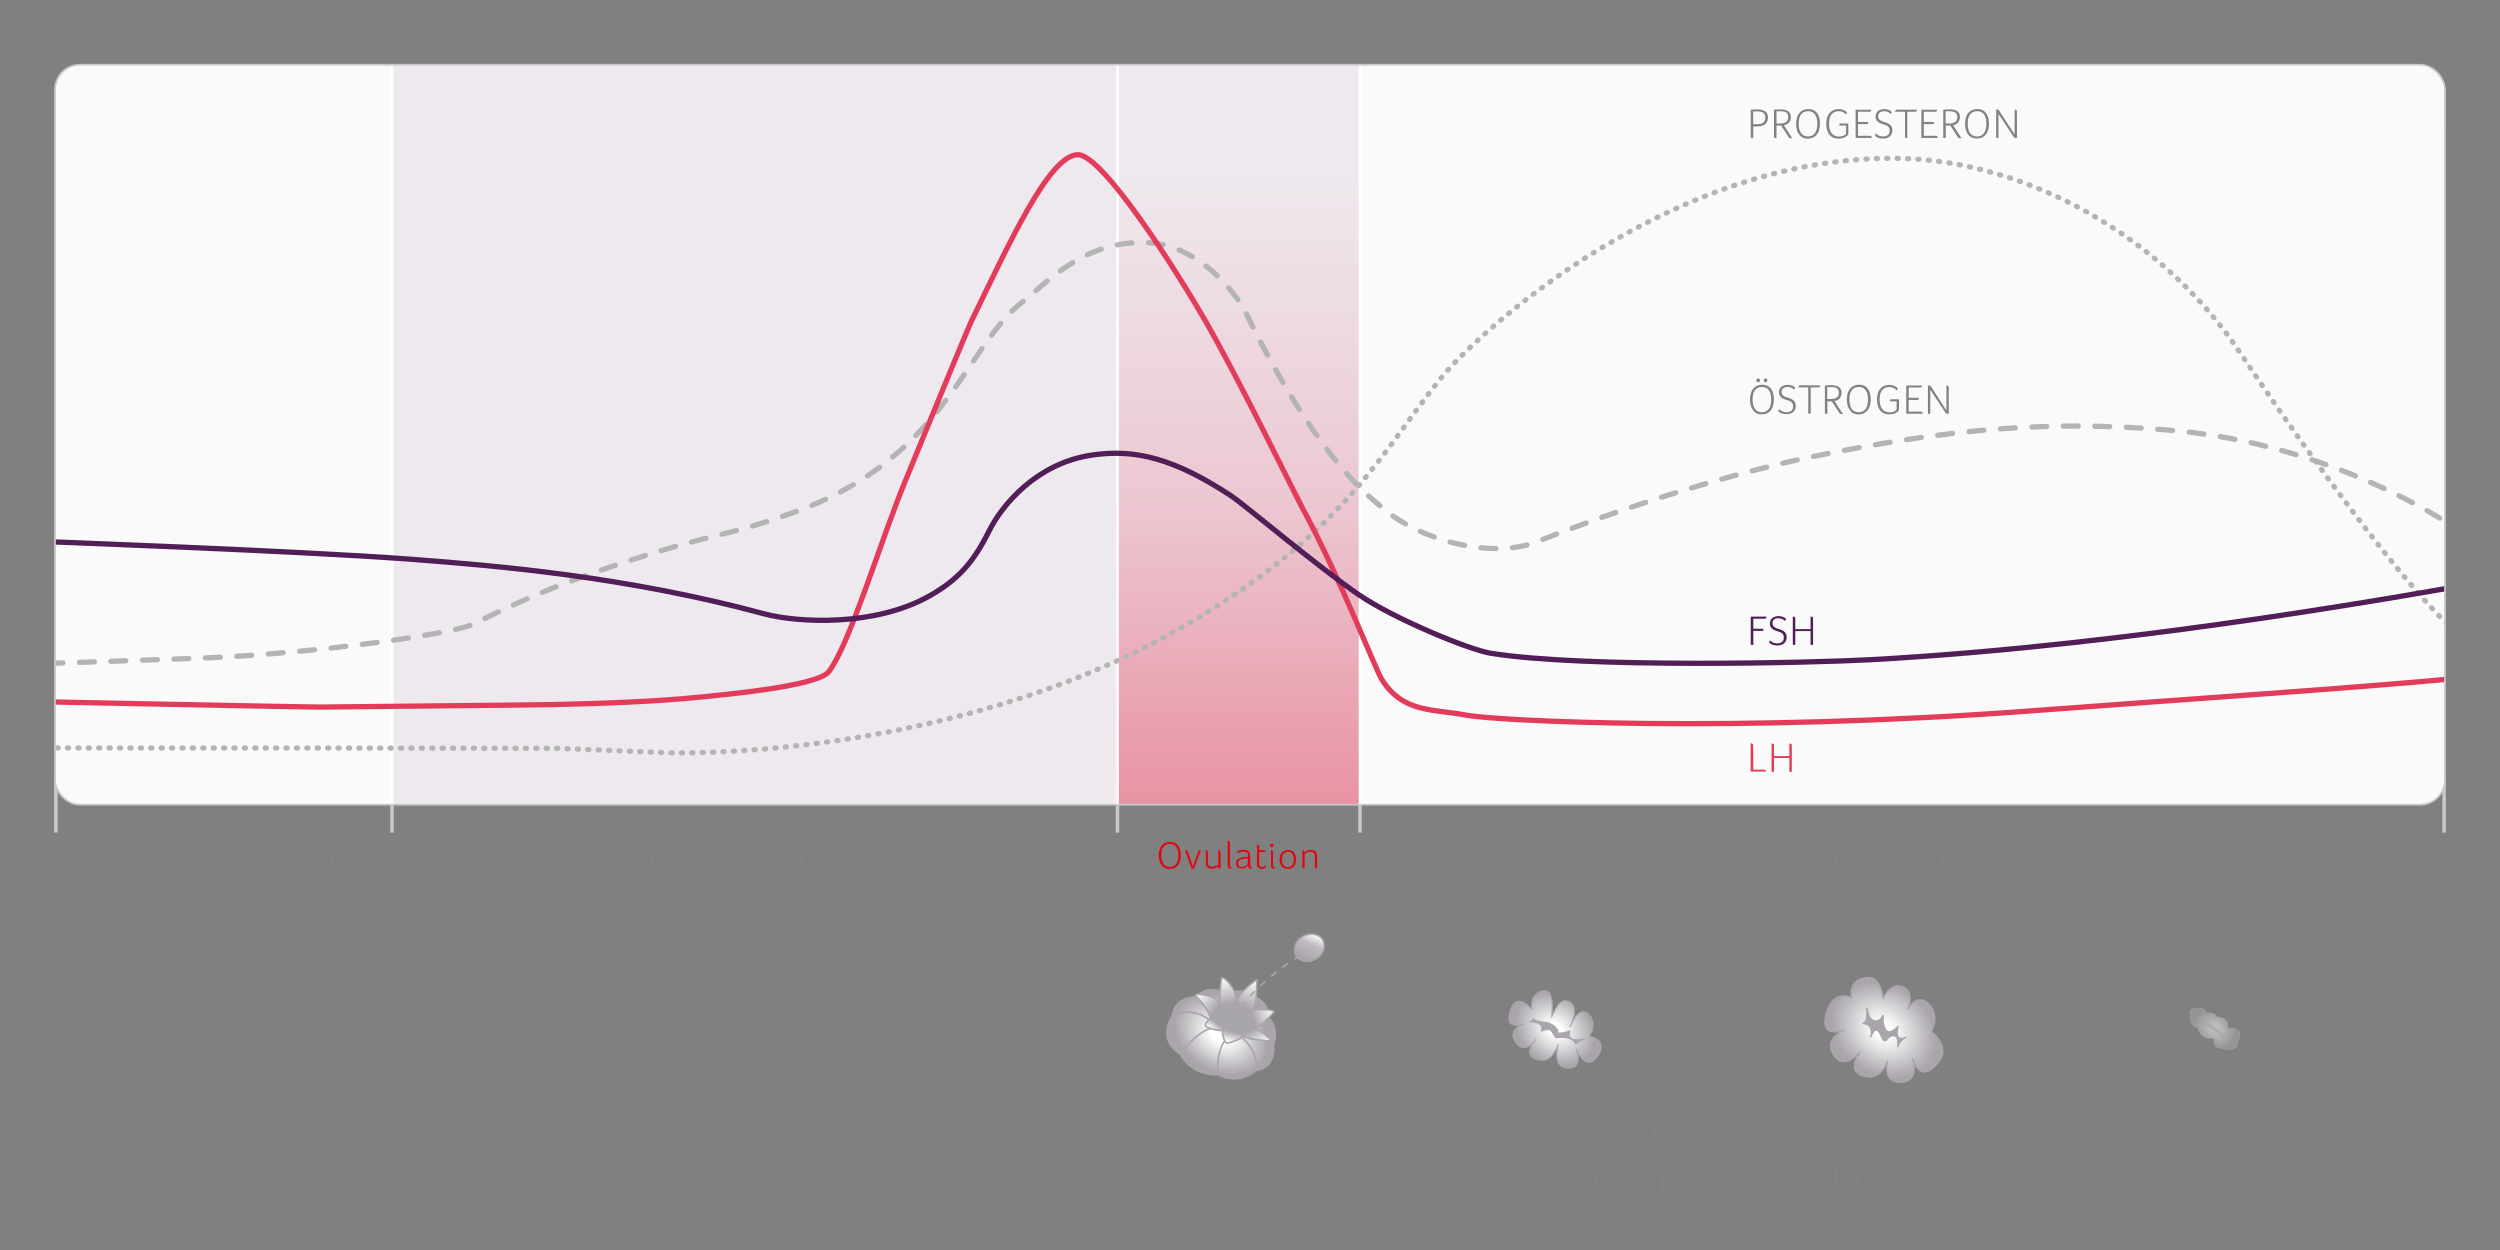 <svg xmlns="http://www.w3.org/2000/svg" xmlns:xlink="http://www.w3.org/1999/xlink" viewBox="0 0 708.66 354.33"><rect x="0" y="0" width="708.66" height="354.33" fill="#808080" stroke="none"/><defs><style>.a,.ah,.ai,.ak,.al,.am,.an,.c,.h,.j,.k,.l,.m,.n,.o,.w{fill:none;}.b{isolation:isolate;}.c,.o{stroke:#c8c8c8;}.c,.h,.j,.k,.l,.m,.n,.o{stroke-miterlimit:10;}.d{fill:#fafafa;}.e{fill:#fff;}.aq,.f{fill:#521e57;}.f{opacity:0.1;}.g{fill:url(#a);}.h{stroke:#fff;stroke-width:0.75px;}.i{clip-path:url(#b);}.j,.k,.l{stroke:#b4b4b4;}.aa,.ab,.ac,.ad,.ae,.af,.ag,.ah,.ai,.ak,.al,.am,.an,.j,.k,.l,.m,.n,.p,.q,.r,.s,.t,.u,.v,.w,.z{stroke-linecap:round;}.j,.k,.l,.m,.n{stroke-width:1.5px;}.k{stroke-dasharray:4.2 4.73;}.l{stroke-dasharray:0.32 2.63;}.m{stroke:#e33c5a;}.n{stroke:#521e57;}.o{stroke-width:0.5px;}.aa,.ab,.ac,.ad,.ae,.af,.ag,.ah,.ai,.ak,.al,.am,.an,.p,.q,.r,.s,.t,.u,.v,.w,.z{stroke:#a9a5ab;stroke-linejoin:round;}.ak,.am,.p,.q,.t,.u{stroke-width:0.32px;}.p{fill:url(#c);}.q,.s,.u,.x,.y{fill:#a9a5ab;}.al,.r,.s{stroke-width:0.41px;}.r{fill:url(#d);}.am,.ap,.t,.u{opacity:0.5;}.t{fill:url(#e);}.aa,.ab,.ac,.ad,.ae,.af,.ag,.v,.w{stroke-width:0.45px;}.v{fill:url(#f);}.y{opacity:0.4;}.aj,.y{mix-blend-mode:multiply;}.ah,.ai,.an,.z{stroke-width:0.45px;}.z{fill:url(#g);}.aa{fill:url(#h);}.ab{fill:url(#i);}.ac{fill:url(#j);}.ad{fill:url(#k);}.ae{fill:url(#l);}.af{fill:url(#m);}.ag{fill:url(#n);}.ai{stroke-dasharray:1.65 2.47;}.aj{opacity:0.25;}.an{stroke-dasharray:1.65 2.48;}.ao{fill:#828282;}.ar{fill:#e33c5a;}.as{fill:#e20613;}</style><linearGradient id="a" x1="351.14" y1="18.35" x2="351.14" y2="228.11" gradientUnits="userSpaceOnUse"><stop offset="0.15" stop-color="#e33c5a" stop-opacity="0"/><stop offset="0.6" stop-color="#e33c5a" stop-opacity="0.2"/><stop offset="1" stop-color="#e33c5a" stop-opacity="0.5"/></linearGradient><clipPath id="b"><rect class="a" x="15.59" y="18.35" width="677.48" height="209.76" rx="7.09"/></clipPath><radialGradient id="c" cx="440.79" cy="291.8" r="12.05" gradientTransform="translate(213.61 -152.25) rotate(35) scale(1 0.8)" gradientUnits="userSpaceOnUse"><stop offset="0.15" stop-color="#fff"/><stop offset="1" stop-color="#a9a5ab"/></radialGradient><radialGradient id="d" cx="533.96" cy="291.95" r="15.81" gradientTransform="translate(230.53 -205.64) rotate(35) scale(1 0.8)" xlink:href="#c"/><radialGradient id="e" cx="627.86" cy="291.64" r="6.47" gradientTransform="translate(247.37 -259.61) rotate(35) scale(1 0.8)" xlink:href="#c"/><radialGradient id="f" cx="346.15" cy="293.16" r="14.06" gradientTransform="translate(156.31 -70.33) rotate(30) scale(1 0.75)" gradientUnits="userSpaceOnUse"><stop offset="0.2" stop-color="#fff"/><stop offset="1" stop-color="#a9a5ab"/></radialGradient><linearGradient id="g" x1="632.91" y1="1840.22" x2="631.47" y2="1848.42" gradientTransform="translate(1228.26 -1482.54) rotate(45)" gradientUnits="userSpaceOnUse"><stop offset="0" stop-color="#fff"/><stop offset="0.35" stop-color="#c2bcc2"/><stop offset="0.9" stop-color="#a9a5ab"/></linearGradient><linearGradient id="h" x1="347.01" y1="277.08" x2="348.49" y2="285.51" gradientUnits="userSpaceOnUse"><stop offset="0" stop-color="#fff"/><stop offset="0.9" stop-color="#a9a5ab"/></linearGradient><linearGradient id="i" x1="355.71" y1="277.47" x2="352.41" y2="286.52" xlink:href="#h"/><linearGradient id="j" x1="339.04" y1="281.84" x2="345.06" y2="286.9" gradientUnits="userSpaceOnUse"><stop offset="0" stop-color="#fff"/><stop offset="0.9" stop-color="#a9a5ab"/><stop offset="1" stop-color="#a9a5ab"/></linearGradient><linearGradient id="k" x1="343.31" y1="292.12" x2="345.17" y2="289.9" gradientUnits="userSpaceOnUse"><stop offset="0.1" stop-color="#fff"/><stop offset="0.9" stop-color="#a9a5ab"/></linearGradient><linearGradient id="l" x1="361.17" y1="287.01" x2="354.67" y2="289.38" xlink:href="#h"/><linearGradient id="m" x1="357.58" y1="296.62" x2="354.72" y2="291.67" gradientUnits="userSpaceOnUse"><stop offset="0" stop-color="#fff"/><stop offset="0.95" stop-color="#a9a5ab"/></linearGradient><linearGradient id="n" x1="348.69" y1="295.9" x2="349.68" y2="292.19" xlink:href="#k"/></defs><g class="b"><line class="c" x1="15.84" y1="221.02" x2="15.84" y2="236.02"/><line class="c" x1="692.82" y1="221.02" x2="692.82" y2="236.02"/><line class="c" x1="385.51" y1="228.11" x2="385.51" y2="236.02"/><line class="c" x1="316.77" y1="228.11" x2="316.77" y2="236.02"/><line class="c" x1="111.12" y1="228.11" x2="111.12" y2="236.02"/><path class="d" d="M693.07,221a7.08,7.08,0,0,1-7.09,7.09H385.51V18.35H686a7.08,7.08,0,0,1,7.09,7.08Z"/><path class="d" d="M111.26,18.35V228.11H22.68A7.08,7.08,0,0,1,15.59,221V25.43a7.08,7.08,0,0,1,7.09-7.08Z"/><rect class="e" x="316.77" y="18.35" width="68.74" height="209.76"/><rect class="f" x="316.77" y="18.35" width="68.74" height="209.76"/><rect class="g" x="316.77" y="18.35" width="68.74" height="209.76"/><rect class="e" x="111.26" y="18.35" width="205.51" height="209.76"/><rect class="f" x="111.26" y="18.35" width="205.51" height="209.76"/><line class="h" x1="111.12" y1="18.35" x2="111.12" y2="228.11"/><line class="h" x1="316.77" y1="18.35" x2="316.77" y2="228.11"/><line class="h" x1="385.51" y1="18.35" x2="385.51" y2="228.11"/><g class="i"><path class="j" d="M6.79,188.3l2.1-.07"/><path class="k" d="M13.61,188.07c11.9-.41,35.91-1.24,43.59-1.53,28.9-1.09,70.88-6.57,77.22-9.74a288.75,288.75,0,0,1,39-16.21c29.42-10,32.81-8.24,53.7-16.14,40.53-15.33,46.74-46.13,62.32-58.55,7.84-6.24,18.34-18.17,36.53-17.07,12.82.78,23.66,12.69,27.35,20.19,20.74,42.11,35.42,52.17,38.65,55,10.47,9.09,30.77,14.65,43.84,9.49,31.37-12.37,59.3-20.18,77.7-24,38.2-7.86,67.21-10.58,102.42-7.48,38.56,3.39,68.06,20,78.1,26.33"/><path class="j" d="M696,149.66c1.14.75,1.73,1.18,1.73,1.18"/><path class="j" d="M7.49,212h.16"/><path class="l" d="M10.27,212c18.34,0,122.16.06,147.91.13l31.5,1.27s79.21,2.43,144.88-35.3c46.89-26.93,56.92-49.91,73.82-70.83,10.48-13,66.18-64.18,131.19-62.35,34.42,1,73.16,21.45,95.72,55.51,10.57,15.95,44.15,64.42,61.94,79.72"/><path class="j" d="M698.24,181l.12.1"/><path class="m" d="M7.29,198.83s80.45,1.63,83.25,1.6c14.68-.18,60.5-.58,66.27-.71,13.27-.29,28.86-.8,42.13-2.17,4.51-.47,32.75-2.91,36-7.16,5.85-7.6,14.54-36.58,21.45-53.5,8.1-19.83,18.09-44.07,19.09-46.11,10.39-21.27,21.88-46.92,30.08-46.92,7.09,0,28.28,33.44,36.14,47.14,10.17,17.75,24.84,48.06,27.49,53,10.86,20.17,20.59,45.44,22.45,48.5,6,9.8,15.08,8.44,23.66,10.17,8.2,1.66,76.48,5.18,161.61-1.25,49-3.7,90.23-6.31,122.6-9.41"/><path class="n" d="M7.29,153.31s78.14,2.84,109.62,5.25c23.53,1.81,60.25,4.79,99.71,15.44,9.52,2.56,31.31,3.69,46.83-5.06,8.29-4.67,12.64-9.81,16.85-18.3,3.74-7.55,13.52-19.23,29-21.61,12.56-1.92,23.72,1,39.9,11.67,3.21,2.11,24.71,20.22,36.14,28,9.76,6.65,31,15.48,37.32,16.49,26.34,4.23,91,2.72,107.45,1.82,77.37-4.24,157.69-19.34,173.14-21.86"/></g><rect class="o" x="15.59" y="18.35" width="677.48" height="209.76" rx="7.09"/><path class="p" d="M434.23,286.17s-.93-4.75,3.41-5.3c3.34-.43,2.2,7.39,2.2,7.39s1.81-5,4.05-4.61c4.69.77,1.12,7.36,1.12,7.36s2.65-6.76,5.6-3.16c2.24,2.73-.1,5.9-.1,5.9s5.35.86,2.49,5.42c-3.34,5.31-6.15-1.73-6.15-1.73s2.22,5.31-2.36,5.31c-4.81,0-2.79-6.58-2.79-6.58s-1.66,5-5.06,4.38c-6-1-1.23-5.93-1.23-5.93s-3.26,4.88-5.93.59c-2.23-3.6,2.52-5,2.52-5s-5.17,2.06-4.13-2.72C429.47,280.17,434.23,286.17,434.23,286.17Z"/><path class="q" d="M434.66,288.94c-.39-.26.25.5-1,.69,0,0,4.07-.29,3.28,2.67,0,0,2.18-1.06,2.91,0,1,1.54.81,1.87,1.55,1.81,1.81-.17,4.46-.16,5.3,1.78a9.79,9.79,0,0,1,2.36-1.43s-5,1.62-4.11-2.17c0,0-3.91,1.27-3.36.05.11-.25-.75-1.48-2.06-2.09-.39-.19-.2-.25-1.8-.47A7.52,7.52,0,0,1,434.66,288.94Z"/><path class="r" d="M524.87,282.72s-1.3-4.88,4.23-5.59c4.27-.54,4.68,5.91,4.68,5.91s1.72-3.92,4.59-3.53c4.76.65,2.6,6.45,2.6,6.45s2.47-4.95,6-1.1c3,3.34.47,7.52.47,7.52s5.4,4.27,2.34,8.32c-5.59,7.4-7.6-.67-7.6-.67s2.25,6.76-3.6,6.76c-5.09,0-3.55-6-3.55-6s-1.53,5.13-5.87,4.41c-6.56-1.07-1.92-7-1.92-7s-4.58,5.58-7.55.7c-2.81-4.61,3-6.85,3-6.85s-6.26,2.26-5.27-3.47C518.84,280,524.87,282.72,524.87,282.72Z"/><path class="s" d="M529.23,285.79c-.11-.59.47,4.08-1.15,4.32,0,0,3.24,0,2.23,3.78,0,0,1.36-4.05,2.87-.41.92,2.19,1.42,1.55,2,.81s3.21-2,2.8,2.36a4.07,4.07,0,0,1,2.19-2.56S536.82,295.8,538,291c0,0-2.17,2.4-3.33,1.16a5.46,5.46,0,0,1-.87-3.67c.16-1.89-.24,1.21-2.28.93C530.58,289.27,529.8,289,529.23,285.79Z"/><path class="t" d="M625.21,287.07c2.81-.14,3.23,1.22,3.23,1.22,4,.22,2.88,3.33,2.88,3.33,1.44-.73,5.17.55,2.88,3.42,0,0,.86,3.59-4.85,2-1.57-.43-1.68-.74-1.66-2.38,0-.8-3.79.8-4.7-3.58,0,0-1.24.44-1.73-1.19-.29-.94-1.11-3.76.57-4C625.76,285.41,625.21,287.07,625.21,287.07Z"/><path class="u" d="M625,289.59s-.14.76,2.5,2.47c1.92,1.25,2.74,2.21,2.8,1.67s-1-1.24-2.51-2.43C625.16,289.19,625,289.59,625,289.59Z"/><path class="v" d="M339.37,282.47s-6.63,0-7,5.43c0,0-4.8,6.62,2.23,10.88,0,0,2.6,6.13,10.77,5.88,0,0,5.21,3.26,10.9-1.34,0,0,5.35-.25,4.71-7.08,0,0,1.83-4.73-1.42-7.74,0,0,.68-3.54-3.51-5.82,0,0-2.65-3-8.49-1C347.58,281.66,342.54,278.68,339.37,282.47Z"/><path class="w" d="M332.39,287.9a9.57,9.57,0,0,1,10.3,1.13"/><path class="w" d="M334.62,298.78c3.44-4.65,6.54-6.77,8.62-7.27"/><path class="w" d="M345.39,304.66c-.87-3.67.88-9,1.79-9.51"/><path class="w" d="M356.29,303.32a11.8,11.8,0,0,0-4.33-9.27"/><path class="w" d="M359.56,295.15a8.15,8.15,0,0,1,1.44,1.09"/><path class="x" d="M356.09,290c-.66,3.56-2.37,4.53-6.45,3.35-3.74-1.07-6.77-2.93-6.4-5.39s2.57-3.86,7.16-3.34C354.27,285.05,356.55,287.54,356.09,290Z"/><path class="y" d="M356.09,290c-.66,3.56-2.37,4.53-6.45,3.35-3.74-1.07-6.77-2.93-6.4-5.39s2.57-3.86,7.16-3.34C354.27,285.05,356.55,287.54,356.09,290Z"/><ellipse class="z" cx="371.16" cy="268.62" rx="4.38" ry="3.67" transform="translate(-84.58 221.57) rotate(-30)"/><path class="aa" d="M346.27,285.44c-.66.05-.67-4.12,0-8.05.22-1.26,4.72,3.16,4.31,7.13C350.44,285.82,346.94,285.39,346.27,285.44Z"/><path class="ab" d="M356.29,277.69s-5.39,3.63-5.69,6.43c-.21,2,2.52,2.8,3.62,2.8C356.29,286.93,356.19,280.56,356.29,277.69Z"/><path class="ac" d="M343.08,288.52c.27.94,2.87-2.73,2.87-3.52s-1.27-2.7-5.92-3.18C336.78,281.49,341.7,283.72,343.08,288.52Z"/><path class="ad" d="M343.13,288.68c-.6.37-1.83,1.7-1.24,2.26s4.46,1.58,4.8,1S343.69,288.33,343.13,288.68Z"/><path class="ae" d="M354.74,287c-.43.77.43,4.61,1,4.56.73-.06,5.24-4.21,5.39-4.76S355.58,285.55,354.74,287Z"/><path class="af" d="M355.7,291.59a5.23,5.23,0,0,0-3.36,1.75c-1.14,1.08,7.38,1.75,7.87,1.75S357.09,291.64,355.7,291.59Z"/><path class="ag" d="M346.69,292c.25-.54,5.05.5,5.65,1.32s-3.48,2.33-4.56,2.36C347.23,295.67,346.16,293.14,346.69,292Z"/><path class="ah" d="M367.8,271.39l-.78.43"/><path class="ai" d="M365,273.16c-4.4,3-11.86,9.21-16.28,16.66"/><path class="ah" d="M348.07,290.9l-.41.79"/><g class="aj"><path class="ak" d="M434.23,286.17s-.93-4.75,3.41-5.3c3.34-.43,2.2,7.39,2.2,7.39s1.81-5,4.05-4.61c4.69.77,1.12,7.36,1.12,7.36s2.65-6.76,5.6-3.16c2.24,2.73-.1,5.9-.1,5.9s5.35.86,2.49,5.42c-3.34,5.31-6.15-1.73-6.15-1.73s2.22,5.31-2.36,5.31c-4.81,0-2.79-6.58-2.79-6.58s-1.66,5-5.06,4.38c-6-1-1.23-5.93-1.23-5.93s-3.26,4.88-5.93.59c-2.23-3.6,2.52-5,2.52-5s-5.17,2.06-4.13-2.72C429.47,280.17,434.23,286.17,434.23,286.17Z"/><path class="ak" d="M434.66,288.94c-.39-.26.25.5-1,.69,0,0,4.07-.29,3.28,2.67,0,0,2.18-1.06,2.91,0,1,1.54.81,1.87,1.55,1.81,1.81-.17,4.46-.16,5.3,1.78a9.79,9.79,0,0,1,2.36-1.43s-5,1.62-4.11-2.17c0,0-3.91,1.27-3.36.05.11-.25-.75-1.48-2.06-2.09-.39-.19-.2-.25-1.8-.47A7.52,7.52,0,0,1,434.66,288.94Z"/><path class="al" d="M524.87,282.72s-1.3-4.88,4.23-5.59c4.27-.54,4.68,5.91,4.68,5.91s1.72-3.92,4.59-3.53c4.76.65,2.6,6.45,2.6,6.45s2.47-4.95,6-1.1c3,3.34.47,7.52.47,7.52s5.4,4.27,2.34,8.32c-5.59,7.4-7.6-.67-7.6-.67s2.25,6.76-3.6,6.76c-5.09,0-3.55-6-3.55-6s-1.53,5.13-5.87,4.41c-6.56-1.07-1.92-7-1.92-7s-4.58,5.58-7.55.7c-2.81-4.61,3-6.85,3-6.85s-6.26,2.26-5.27-3.47C518.84,280,524.87,282.72,524.87,282.72Z"/><path class="al" d="M529.23,285.79c-.11-.59.47,4.08-1.15,4.32,0,0,3.24,0,2.23,3.78,0,0,1.36-4.05,2.87-.41.92,2.19,1.42,1.55,2,.81s3.21-2,2.8,2.36a4.07,4.07,0,0,1,2.19-2.56S536.82,295.8,538,291c0,0-2.17,2.4-3.33,1.16a5.46,5.46,0,0,1-.87-3.67c.16-1.89-.24,1.21-2.28.93C530.58,289.27,529.8,289,529.23,285.79Z"/><path class="am" d="M625.21,287.07c2.81-.14,3.23,1.22,3.23,1.22,4,.22,2.88,3.33,2.88,3.33,1.44-.73,5.17.55,2.88,3.42,0,0,.86,3.59-4.85,2-1.57-.43-1.68-.74-1.66-2.38,0-.8-3.79.8-4.7-3.58,0,0-1.24.44-1.73-1.19-.29-.94-1.11-3.76.57-4C625.76,285.41,625.21,287.07,625.21,287.07Z"/><path class="am" d="M625,289.59s-.14.76,2.5,2.47c1.92,1.25,2.74,2.21,2.8,1.67s-1-1.24-2.51-2.43C625.16,289.19,625,289.59,625,289.59Z"/><path class="w" d="M339.16,282.48c-1.13,0-6.46.57-6.77,5.42,0,0-4.8,6.62,2.23,10.88,0,0,2.6,6.13,10.77,5.88,0,0,5.21,3.26,10.9-1.34,0,0,5.35-.25,4.71-7.08,0,0,1.83-4.73-1.42-7.74"/><path class="w" d="M345.85,280.92a6,6,0,0,0-5.84.89"/><path class="w" d="M352.36,281a9.29,9.29,0,0,0-2.45,0"/><path class="w" d="M359.34,286.26a6.52,6.52,0,0,0-3.27-3.58"/><path class="w" d="M332.39,287.9a9.57,9.57,0,0,1,10.3,1.13"/><path class="w" d="M334.62,298.78c3.44-4.65,6.54-6.77,8.62-7.27"/><path class="w" d="M345.39,304.66c-.87-3.67.88-9,1.79-9.51"/><path class="w" d="M356.29,303.32a11.8,11.8,0,0,0-4.33-9.27"/><path class="w" d="M359.56,295.15a8.15,8.15,0,0,1,1.44,1.09"/><ellipse class="ah" cx="371.16" cy="268.62" rx="4.38" ry="3.67" transform="translate(-84.58 221.57) rotate(-30)"/><path class="w" d="M346.27,285.44c-.66.05-.67-4.12,0-8.05.22-1.26,4.72,3.16,4.31,7.13C350.44,285.82,346.94,285.39,346.27,285.44Z"/><path class="w" d="M356.29,277.69s-5.39,3.63-5.69,6.43c-.21,2,2.52,2.8,3.62,2.8C356.29,286.93,356.19,280.56,356.29,277.69Z"/><path class="w" d="M343.08,288.52c.27.94,2.87-2.73,2.87-3.52s-1.27-2.7-5.92-3.18C336.78,281.49,341.7,283.72,343.08,288.52Z"/><path class="w" d="M343.13,288.68c-.6.37-1.83,1.7-1.24,2.26s4.46,1.58,4.8,1S343.69,288.33,343.13,288.68Z"/><path class="w" d="M354.74,287c-.43.77.43,4.61,1,4.56.73-.06,5.24-4.21,5.39-4.76S355.58,285.55,354.74,287Z"/><path class="w" d="M355.7,291.59a5.23,5.23,0,0,0-3.36,1.75c-1.14,1.08,7.38,1.75,7.87,1.75S357.09,291.64,355.7,291.59Z"/><path class="w" d="M346.69,292c.25-.54,5.05.5,5.65,1.32s-3.48,2.33-4.56,2.36C347.23,295.67,346.16,293.14,346.69,292Z"/><path class="ah" d="M367.8,271.39c-.22.11-.48.26-.78.43"/><path class="an" d="M365,273.16c-4.4,3-11.8,9.17-16.27,16.76"/><path class="ah" d="M348.07,291l-.41.79"/></g><path class="ao" d="M414.44,324.36v-7.51h4.17l0,.06v0a.45.45,0,0,1-.13.33.5.5,0,0,1-.39.13h-3v2.72h2.65v.57h-2.65v3.1h3.14a.56.56,0,0,1,.41.13.39.39,0,0,1,.14.33.31.31,0,0,1,0,.1Z"/><path class="ao" d="M420.57,319.73a2.44,2.44,0,0,1,.74-.49,2.9,2.9,0,0,1,1.16-.21,2.43,2.43,0,0,1,.7.09,1.62,1.62,0,0,1,.49.26,1.4,1.4,0,0,1,.32.37,1.45,1.45,0,0,1,.16.42,2.64,2.64,0,0,1,.08.49c0,.17,0,.34,0,.51v3.19h-.65v-3.19c0-.15,0-.3,0-.45a1.91,1.91,0,0,0-.08-.39c-.14-.48-.57-.72-1.27-.72a2.17,2.17,0,0,0-.9.19,1.78,1.78,0,0,0-.64.42.43.43,0,0,0-.09.28v3.86h-.65v-5.24h0a.74.74,0,0,1,.42.12A.56.56,0,0,1,420.57,319.73Z"/><path class="ao" d="M428.37,319.12v.51h-1.75v3.3a1.38,1.38,0,0,0,.19.79.72.72,0,0,0,.63.27.94.94,0,0,0,.41-.08,1.79,1.79,0,0,0,.31-.16,1.48,1.48,0,0,0,.25-.25,1,1,0,0,1,.21.24.24.24,0,0,1,.05.14.28.28,0,0,1-.09.17.84.84,0,0,1-.26.22,1.66,1.66,0,0,1-.4.18,1.86,1.86,0,0,1-1.4-.13,1.07,1.07,0,0,1-.43-.57,1.64,1.64,0,0,1-.09-.44,4,4,0,0,1,0-.5v-5.3h.25a.71.71,0,0,1,.18.08.54.54,0,0,1,.14.18.6.6,0,0,1,.07.3v1.05Z"/><path class="ao" d="M434.66,324.41H434l-1.15-3-1.26,3h-.67l-1.8-5.24.15,0h.14a.45.45,0,0,1,.37.18,1.44,1.44,0,0,1,.22.43l1.31,4,1.24-3.09-.58-1.53a.65.65,0,0,1,.26,0,.54.54,0,0,1,.4.15,1.39,1.39,0,0,1,.23.42l1.5,4.06,1.28-4.05a1.56,1.56,0,0,1,.22-.43.46.46,0,0,1,.36-.15.7.7,0,0,1,.27,0Z"/><path class="ao" d="M438.29,317.73a.49.49,0,0,1-.14.37.45.45,0,0,1-.34.15.43.43,0,0,1-.34-.15.49.49,0,0,1-.14-.37.48.48,0,0,1,.14-.36.43.43,0,0,1,.34-.15.45.45,0,0,1,.34.15A.48.48,0,0,1,438.29,317.73Zm0,6.69a.73.73,0,0,1-.42-.1.64.64,0,0,1-.23-.26,1,1,0,0,1-.09-.36c0-.14,0-.29,0-.44v-4.14h0a.78.78,0,0,1,.42.11.53.53,0,0,1,.19.47v3.6a1.09,1.09,0,0,0,.13.65.67.67,0,0,0,.44.18v.23a1,1,0,0,1-.24.05Z"/><path class="ao" d="M443.63,323.34l.16.16a.31.31,0,0,1,.1.21.51.51,0,0,1-.2.31,2.6,2.6,0,0,1-.58.34,2.37,2.37,0,0,1-.95.17,3.63,3.63,0,0,1-.76-.09,2.07,2.07,0,0,1-.78-.4,2.2,2.2,0,0,1-.63-.83,3.58,3.58,0,0,1-.25-1.44,3.3,3.3,0,0,1,.13-1,2.87,2.87,0,0,1,.32-.73,2,2,0,0,1,.47-.5,2.67,2.67,0,0,1,.53-.32,2.28,2.28,0,0,1,.53-.16,2.68,2.68,0,0,1,.46,0,2.5,2.5,0,0,1,.94.15,2.71,2.71,0,0,1,.58.33.79.79,0,0,1,.16.18.29.29,0,0,1,0,.16.38.38,0,0,1-.06.19,1.19,1.19,0,0,1-.12.22h-.1a1.72,1.72,0,0,0-.57-.5,1.81,1.81,0,0,0-.85-.18,1.73,1.73,0,0,0-.81.17,1.66,1.66,0,0,0-.55.47,2,2,0,0,0-.31.69,3.44,3.44,0,0,0-.1.86,3.38,3.38,0,0,0,.1.86,2,2,0,0,0,.32.71,1.59,1.59,0,0,0,.55.48,1.76,1.76,0,0,0,.83.17,1.59,1.59,0,0,0,.61-.1,2.25,2.25,0,0,0,.44-.22A1.79,1.79,0,0,0,443.63,323.34Z"/><path class="ao" d="M445.14,324.36v-8l.07,0h0l.16,0a.44.44,0,0,1,.17.08.63.63,0,0,1,.15.17.68.68,0,0,1,.06.31v7.4Zm1-2.76v-.32l1.86-1.84a2.61,2.61,0,0,1,.3-.24.54.54,0,0,1,.3-.08.47.47,0,0,1,.17,0l.13.05.13.08-2.22,2.15,2.57,3a1.07,1.07,0,0,1-.35.06.91.91,0,0,1-.73-.38Z"/><path class="ao" d="M450.44,316.4l.07,0h0l.16,0a.38.38,0,0,1,.17.08.5.5,0,0,1,.15.17.68.68,0,0,1,.06.31v6.37a1,1,0,0,0,.14.62.64.64,0,0,0,.44.18v.23a1.29,1.29,0,0,1-.24.05h-.23a.73.73,0,0,1-.42-.1.58.58,0,0,1-.23-.26,1,1,0,0,1-.09-.36c0-.14,0-.29,0-.44Z"/><path class="ao" d="M457.26,324.36h-.65v-.6a2.44,2.44,0,0,1-.74.49,2.81,2.81,0,0,1-1.15.21,2.31,2.31,0,0,1-.69-.09,1.48,1.48,0,0,1-.5-.26,1.53,1.53,0,0,1-.32-.36,1.4,1.4,0,0,1-.16-.43,3.85,3.85,0,0,1-.08-.49c0-.17,0-.34,0-.51v-3.2h0a.74.74,0,0,1,.42.12.54.54,0,0,1,.18.48v2.6a3.4,3.4,0,0,0,0,.45,1.41,1.41,0,0,0,.08.39c.14.48.57.72,1.27.72a2.24,2.24,0,0,0,.57-.08,2.54,2.54,0,0,0,.53-.2,1.26,1.26,0,0,0,.39-.26.41.41,0,0,0,.15-.28v-3.94h.05a.73.73,0,0,1,.41.12.56.56,0,0,1,.18.49Z"/><path class="ao" d="M459.7,319.73a2.44,2.44,0,0,1,.74-.49,2.9,2.9,0,0,1,1.16-.21,2.43,2.43,0,0,1,.7.09,1.62,1.62,0,0,1,.49.26,1.24,1.24,0,0,1,.32.37,1.45,1.45,0,0,1,.16.42,2.64,2.64,0,0,1,.08.49c0,.17,0,.34,0,.51v3.19h-.65v-3.19c0-.15,0-.3,0-.45a1.91,1.91,0,0,0-.08-.39c-.14-.48-.56-.72-1.27-.72a2.17,2.17,0,0,0-.9.19,1.78,1.78,0,0,0-.64.42.43.43,0,0,0-.09.28v3.86h-.65v-5.24h0a.74.74,0,0,1,.42.12A.56.56,0,0,1,459.7,319.73Z"/><path class="ao" d="M469.33,324.08c0,.24,0,.47,0,.68a5.24,5.24,0,0,1-.09.61,1.86,1.86,0,0,1-.76,1.15,2.82,2.82,0,0,1-1.6.39,3.19,3.19,0,0,1-1-.14,1.81,1.81,0,0,1-.64-.32.75.75,0,0,1-.13-.15.4.4,0,0,1,0-.15.37.37,0,0,1,.09-.22,1.42,1.42,0,0,1,.16-.17,1.5,1.5,0,0,0,.4.31,2,2,0,0,0,.49.22,2.4,2.4,0,0,0,.69.09c1,0,1.65-.43,1.77-1.29a5,5,0,0,0,.06-.56c0-.19,0-.36,0-.51v-.2l-.21.21a1.51,1.51,0,0,1-.31.2,2.14,2.14,0,0,1-.43.17,2.69,2.69,0,0,1-1.45-.09,1.86,1.86,0,0,1-.73-.48,2.32,2.32,0,0,1-.5-.84,3.59,3.59,0,0,1-.18-1.21,3.39,3.39,0,0,1,.23-1.32,2.52,2.52,0,0,1,.56-.84,2,2,0,0,1,.76-.46,2.62,2.62,0,0,1,.8-.13,1.91,1.91,0,0,1,.62.08,2.06,2.06,0,0,1,.44.19.86.86,0,0,1,.27.2l.13.13a.42.42,0,0,1,.19-.41.65.65,0,0,1,.32-.1h.13Zm-3.75-2.38a3.91,3.91,0,0,0,.09.86,2.11,2.11,0,0,0,.29.7,1.53,1.53,0,0,0,.53.48,1.62,1.62,0,0,0,.79.17,1.75,1.75,0,0,0,.57-.08,2,2,0,0,0,.44-.21,1,1,0,0,0,.29-.27.44.44,0,0,0,.11-.28v-2.85a1.53,1.53,0,0,0-.18-.19,1.69,1.69,0,0,0-.29-.22,1.76,1.76,0,0,0-.39-.17,1.6,1.6,0,0,0-.51-.08,1.58,1.58,0,0,0-1.29.54A2.46,2.46,0,0,0,465.58,321.7Z"/><path class="ao" d="M413.79,336.58l.2.21a.31.31,0,0,1,.11.21.38.38,0,0,1-.11.22,1.62,1.62,0,0,1-.22.2,3,3,0,0,1-.43.26,3.71,3.71,0,0,1-.65.24,3.6,3.6,0,0,1-.85.1,3.52,3.52,0,0,1-1.48-.29,2.88,2.88,0,0,1-1-.82,3.46,3.46,0,0,1-.58-1.24,6.27,6.27,0,0,1-.19-1.55,6,6,0,0,1,.2-1.56,3.54,3.54,0,0,1,.6-1.25,2.92,2.92,0,0,1,1-.82,3.57,3.57,0,0,1,1.49-.29,3.2,3.2,0,0,1,.8.09,3.26,3.26,0,0,1,.61.23,2,2,0,0,1,.62.44l.09.11a.3.3,0,0,1,.05.15.77.77,0,0,1-.23.38h-.12l-.21-.22a2.5,2.5,0,0,0-.38-.27,2.73,2.73,0,0,0-.54-.24,2.28,2.28,0,0,0-.72-.1,2.57,2.57,0,0,0-1.27.29,2.36,2.36,0,0,0-.8.77,3.27,3.27,0,0,0-.41,1.07,6.23,6.23,0,0,0-.12,1.22,5.61,5.61,0,0,0,.13,1.24,3.29,3.29,0,0,0,.43,1.07,2.19,2.19,0,0,0,.81.76,2.67,2.67,0,0,0,1.26.28,2.13,2.13,0,0,0,.78-.14,3,3,0,0,0,.59-.3A2.83,2.83,0,0,0,413.79,336.58Z"/><path class="ao" d="M419.66,335.25a4.42,4.42,0,0,1-.12,1,2.61,2.61,0,0,1-.42.89,2.22,2.22,0,0,1-.74.61,2.49,2.49,0,0,1-1.11.23,2.41,2.41,0,0,1-1.09-.23,2,2,0,0,1-.75-.6,2.33,2.33,0,0,1-.41-.87,3.88,3.88,0,0,1-.13-1,3.72,3.72,0,0,1,.15-1.06,2.51,2.51,0,0,1,.46-.89,2.21,2.21,0,0,1,.75-.6,2.41,2.41,0,0,1,1.07-.23,2.44,2.44,0,0,1,1.09.23,1.93,1.93,0,0,1,.72.6,2.85,2.85,0,0,1,.41.88A4.34,4.34,0,0,1,419.66,335.25Zm-.68,0a4.08,4.08,0,0,0-.07-.77,2.07,2.07,0,0,0-.25-.71,1.41,1.41,0,0,0-.52-.51,1.64,1.64,0,0,0-.85-.2,1.58,1.58,0,0,0-.82.2,1.52,1.52,0,0,0-.53.51,2.11,2.11,0,0,0-.28.71,3.44,3.44,0,0,0-.09.77,4.15,4.15,0,0,0,.08.79,2.08,2.08,0,0,0,.26.71,1.55,1.55,0,0,0,.52.53,1.63,1.63,0,0,0,.84.2,1.68,1.68,0,0,0,.86-.2,1.47,1.47,0,0,0,.52-.53,1.89,1.89,0,0,0,.26-.71A4.15,4.15,0,0,0,419,335.25Z"/><path class="ao" d="M421.82,333.21,422,333a2,2,0,0,1,.27-.23,1.33,1.33,0,0,1,.36-.17,1.18,1.18,0,0,1,.43-.07l.23,0,.25.05a.52.52,0,0,1,.19.12.24.24,0,0,1,.08.2.51.51,0,0,1-.07.26c-.05.09-.1.16-.14.22a.73.73,0,0,0-.28-.19,1,1,0,0,0-.42-.07,1.12,1.12,0,0,0-.4.07,1.33,1.33,0,0,0-.35.2.92.92,0,0,0-.24.28.62.62,0,0,0-.09.32v3.86h-.64V332.6h.05a.7.7,0,0,1,.41.14A.54.54,0,0,1,421.82,333.21Z"/><path class="ao" d="M424.88,340.3v-7.7h0a.81.81,0,0,1,.41.11.48.48,0,0,1,.19.45l.22-.19a3.59,3.59,0,0,1,.35-.21,2.75,2.75,0,0,1,.46-.18,2.63,2.63,0,0,1,.58-.07,2.47,2.47,0,0,1,.86.15,1.67,1.67,0,0,1,.69.47,2.27,2.27,0,0,1,.47.84,4,4,0,0,1,.17,1.23,3.81,3.81,0,0,1-.21,1.36,2.39,2.39,0,0,1-.54.87,2,2,0,0,1-.74.45,2.48,2.48,0,0,1-.79.14,2.35,2.35,0,0,1-.63-.08,2.21,2.21,0,0,1-.46-.18,2,2,0,0,1-.29-.2l-.14-.14v2.88Zm3.75-5a4,4,0,0,0-.08-.86,1.9,1.9,0,0,0-.27-.7,1.26,1.26,0,0,0-.5-.47,1.55,1.55,0,0,0-.78-.18,1.91,1.91,0,0,0-.86.18,1.34,1.34,0,0,0-.53.4.4.4,0,0,0-.09.24v2.94l.19.19a1.94,1.94,0,0,0,.3.21,2.2,2.2,0,0,0,.41.18,2.11,2.11,0,0,0,.52.07,1.51,1.51,0,0,0,1.25-.55A2.6,2.6,0,0,0,428.63,335.28Z"/><path class="ao" d="M435.14,337.85h-.65v-.61a2.27,2.27,0,0,1-.74.49,2.68,2.68,0,0,1-1.15.22,2.43,2.43,0,0,1-.7-.09,1.62,1.62,0,0,1-.49-.26,1.24,1.24,0,0,1-.32-.37,1.31,1.31,0,0,1-.16-.43,2.53,2.53,0,0,1-.08-.48c0-.17,0-.34,0-.52v-3.2h0a.68.68,0,0,1,.42.13.54.54,0,0,1,.18.48v2.59c0,.15,0,.3,0,.45a2.15,2.15,0,0,0,.09.4c.14.48.56.72,1.27.72a2.24,2.24,0,0,0,.57-.08,2.54,2.54,0,0,0,.53-.2,1.76,1.76,0,0,0,.39-.26.41.41,0,0,0,.15-.28V332.6h0a.68.68,0,0,1,.42.13.55.55,0,0,1,.18.49Z"/><path class="ao" d="M438.22,333.05a1.74,1.74,0,0,0-.39.05,1.13,1.13,0,0,0-.36.14.81.81,0,0,0-.28.27.71.71,0,0,0-.11.41.68.68,0,0,0,.11.38,1.08,1.08,0,0,0,.29.27,2,2,0,0,0,.41.18l.47.14.58.19a1.86,1.86,0,0,1,.52.28,1.48,1.48,0,0,1,.38.44,1.45,1.45,0,0,1,.14.67,1.56,1.56,0,0,1-.14.66,1.37,1.37,0,0,1-.4.49,1.72,1.72,0,0,1-.57.3,2.78,2.78,0,0,1-.72.1,3.42,3.42,0,0,1-1-.14,2.72,2.72,0,0,1-.58-.24.32.32,0,0,1-.16-.26.3.3,0,0,1,.05-.17,2.16,2.16,0,0,1,.17-.26l.2.15a2.63,2.63,0,0,0,.34.18,2.37,2.37,0,0,0,.45.15,1.81,1.81,0,0,0,.54.07,1.76,1.76,0,0,0,.46-.06,1,1,0,0,0,.39-.17.74.74,0,0,0,.27-.31,1,1,0,0,0,.1-.46.83.83,0,0,0-.41-.77,2.55,2.55,0,0,0-.44-.2l-.51-.14c-.18-.05-.37-.11-.55-.18a2,2,0,0,1-.5-.25,1.39,1.39,0,0,1-.35-.41,1.33,1.33,0,0,1-.14-.63,1.18,1.18,0,0,1,.16-.61,1.49,1.49,0,0,1,.39-.44,1.71,1.71,0,0,1,.56-.27,2.32,2.32,0,0,1,.65-.09,2.4,2.4,0,0,1,.91.15,1.8,1.8,0,0,1,.56.31.67.67,0,0,1,.17.17.32.32,0,0,1,0,.16.49.49,0,0,1-.05.19c0,.08-.08.15-.12.24h-.1a1.56,1.56,0,0,0-.56-.49A1.63,1.63,0,0,0,438.22,333.05Z"/><path class="ao" d="M443.64,329.88h.11l.16,0a.33.33,0,0,1,.17.08.63.63,0,0,1,.15.17.67.67,0,0,1,.06.3v6.38a1,1,0,0,0,.13.62.62.62,0,0,0,.44.17v.24a1,1,0,0,1-.24,0l-.22,0a.78.78,0,0,1-.43-.11.61.61,0,0,1-.23-.25,1.06,1.06,0,0,1-.09-.37c0-.14,0-.28,0-.43Z"/><path class="ao" d="M450.46,337.85h-.65v-.61a2.38,2.38,0,0,1-.74.49,2.68,2.68,0,0,1-1.15.22,2.43,2.43,0,0,1-.7-.09,1.62,1.62,0,0,1-.49-.26,1.11,1.11,0,0,1-.32-.37,1.33,1.33,0,0,1-.17-.43,3.7,3.7,0,0,1-.07-.48c0-.17,0-.34,0-.52v-3.2h.05a.65.65,0,0,1,.41.13.54.54,0,0,1,.18.48v2.59a3.4,3.4,0,0,0,0,.45,2.15,2.15,0,0,0,.09.4c.14.48.56.72,1.27.72a2.37,2.37,0,0,0,.57-.08,2.77,2.77,0,0,0,.53-.2,1.94,1.94,0,0,0,.38-.26.39.39,0,0,0,.16-.28V332.6h0a.68.68,0,0,1,.42.13.55.55,0,0,1,.18.49Z"/><path class="ao" d="M454.59,332.6v.52h-1.75v3.29a1.33,1.33,0,0,0,.2.79.7.7,0,0,0,.62.28,1.07,1.07,0,0,0,.41-.08,1.49,1.49,0,0,0,.31-.17,1.52,1.52,0,0,0,.26-.25,2.5,2.5,0,0,1,.21.25.3.3,0,0,1,0,.14.31.31,0,0,1-.09.17,1.18,1.18,0,0,1-.26.21,1.42,1.42,0,0,1-.41.19,1.71,1.71,0,0,1-.54.08,1.46,1.46,0,0,1-.86-.22,1.12,1.12,0,0,1-.43-.57,2.63,2.63,0,0,1-.09-.44c0-.15,0-.32,0-.49V331h.1l.16,0a.38.38,0,0,1,.17.08.5.5,0,0,1,.15.17.68.68,0,0,1,.06.31v1Z"/><path class="ao" d="M459.84,337.21a.34.34,0,0,1-.13.23,1.35,1.35,0,0,1-.36.27,2.51,2.51,0,0,1-.57.22,3.12,3.12,0,0,1-1.73-.07,1.87,1.87,0,0,1-.79-.5,2.3,2.3,0,0,1-.51-.88,4,4,0,0,1-.18-1.27,3.43,3.43,0,0,1,.2-1.22,2.24,2.24,0,0,1,.53-.84,2,2,0,0,1,.75-.48,2.35,2.35,0,0,1,.87-.16,2.22,2.22,0,0,1,.94.19,1.73,1.73,0,0,1,.64.51,1.88,1.88,0,0,1,.36.72,3.06,3.06,0,0,1,.12.85c0,.18,0,.37,0,.57h-3.68a3,3,0,0,0,.12.87,1.91,1.91,0,0,0,.33.67,1.43,1.43,0,0,0,.56.44,1.94,1.94,0,0,0,.8.15,2.6,2.6,0,0,0,.6-.07,2.34,2.34,0,0,0,.45-.18,2.94,2.94,0,0,0,.3-.22,1.23,1.23,0,0,0,.17-.19,1.12,1.12,0,0,1,.18.23A.3.3,0,0,1,459.84,337.21Zm-.5-2.34a3.86,3.86,0,0,0-.07-.7,1.77,1.77,0,0,0-.24-.58,1.14,1.14,0,0,0-.45-.39,1.54,1.54,0,0,0-.72-.15,1.49,1.49,0,0,0-1.14.47,2,2,0,0,0-.45,1.35Z"/><path class="ao" d="M465.74,337.85h-.65v-.61a2.27,2.27,0,0,1-.74.49,2.68,2.68,0,0,1-1.15.22,2.43,2.43,0,0,1-.7-.09,1.62,1.62,0,0,1-.49-.26,1.4,1.4,0,0,1-.32-.37,1.31,1.31,0,0,1-.16-.43,3.7,3.7,0,0,1-.08-.48c0-.17,0-.34,0-.52v-3.2h0a.68.68,0,0,1,.42.13.54.54,0,0,1,.18.48v2.59a3.4,3.4,0,0,0,0,.45,1.57,1.57,0,0,0,.08.4c.14.48.57.72,1.27.72a2.24,2.24,0,0,0,.57-.08,2.54,2.54,0,0,0,.53-.2,1.76,1.76,0,0,0,.39-.26.41.41,0,0,0,.15-.28V332.6h0a.67.67,0,0,1,.41.13.55.55,0,0,1,.18.49Z"/><path class="ao" d="M468.18,333.22a2.65,2.65,0,0,1,.68-.49,2.28,2.28,0,0,1,1.08-.22,1.91,1.91,0,0,1,1,.21,1.37,1.37,0,0,1,.52.52,2.81,2.81,0,0,1,.71-.51,2.34,2.34,0,0,1,1.1-.22,2,2,0,0,1,.69.1,1.38,1.38,0,0,1,.48.26,1.1,1.1,0,0,1,.31.37,1.35,1.35,0,0,1,.16.42,2.52,2.52,0,0,1,.07.49c0,.16,0,.34,0,.51v3.19h-.65v-3.19a3.4,3.4,0,0,0,0-.45,1.57,1.57,0,0,0-.08-.4.91.91,0,0,0-.39-.54,1.61,1.61,0,0,0-.83-.17,1.69,1.69,0,0,0-.84.21,2.08,2.08,0,0,0-.56.42,3.25,3.25,0,0,1,.07.45c0,.15,0,.31,0,.48v3.19H471v-3.19a3.39,3.39,0,0,0,0-.45,1.57,1.57,0,0,0-.08-.4.93.93,0,0,0-.4-.54,1.54,1.54,0,0,0-.82-.17,1.93,1.93,0,0,0-.85.18,2,2,0,0,0-.57.42.45.45,0,0,0-.09.28v3.87h-.65V332.6h0a.68.68,0,0,1,.42.13A.55.55,0,0,1,468.18,333.22Z"/><path class="ao" d="M377,285.47V278h4.17a.35.35,0,0,0,0,.07v0a.44.44,0,0,1-.13.34.54.54,0,0,1-.39.12h-3v2.72h2.65v.57h-2.65v3.11h3.15a.63.63,0,0,1,.41.12.43.43,0,0,1,.14.34s0,.07,0,.1Z"/><path class="ao" d="M383.26,278.84a.52.52,0,0,1-.14.36.47.47,0,0,1-.35.15.45.45,0,0,1-.34-.15.52.52,0,0,1-.14-.36.53.53,0,0,1,.14-.37.45.45,0,0,1,.34-.15.47.47,0,0,1,.35.15A.53.53,0,0,1,383.26,278.84Zm0,6.68a.73.73,0,0,1-.42-.1.62.62,0,0,1-.22-.26,1,1,0,0,1-.09-.36c0-.14,0-.28,0-.43v-4.15h0a.75.75,0,0,1,.41.12.49.49,0,0,1,.19.46v3.6a1.05,1.05,0,0,0,.14.65.57.57,0,0,0,.44.18v.24a1.2,1.2,0,0,1-.24,0Z"/><path class="ao" d="M524.24,323.1l.21.2a.33.33,0,0,1,.1.21.35.35,0,0,1-.11.23,1.22,1.22,0,0,1-.22.19,2.3,2.3,0,0,1-.43.27,2.88,2.88,0,0,1-.65.23,3.12,3.12,0,0,1-.84.1,3.34,3.34,0,0,1-1.48-.29,2.6,2.6,0,0,1-1-.81,3.48,3.48,0,0,1-.59-1.24,6.3,6.3,0,0,1-.18-1.56,6,6,0,0,1,.19-1.56,3.51,3.51,0,0,1,.61-1.24,2.7,2.7,0,0,1,1-.82,3.45,3.45,0,0,1,1.49-.3,2.9,2.9,0,0,1,.81.1,3.17,3.17,0,0,1,.6.22,2.09,2.09,0,0,1,.41.26l.22.19a.53.53,0,0,1,.09.11.24.24,0,0,1,0,.15c0,.08-.07.2-.22.38h-.13a1.33,1.33,0,0,0-.21-.22,1.7,1.7,0,0,0-.38-.28,2.25,2.25,0,0,0-.54-.23,2.28,2.28,0,0,0-.72-.1,2.4,2.4,0,0,0-1.26.29,2.25,2.25,0,0,0-.8.76,3.15,3.15,0,0,0-.42,1.07,6.31,6.31,0,0,0-.12,1.22,6.38,6.38,0,0,0,.13,1.25,3.1,3.1,0,0,0,.44,1.07,2.22,2.22,0,0,0,.8.75,2.55,2.55,0,0,0,1.26.28,2.06,2.06,0,0,0,.78-.13,3,3,0,0,0,.59-.3A2.91,2.91,0,0,0,524.24,323.1Z"/><path class="ao" d="M530.12,321.77a4.42,4.42,0,0,1-.13,1,2.56,2.56,0,0,1-.42.88,2,2,0,0,1-.74.61,2.34,2.34,0,0,1-1.11.23,2.44,2.44,0,0,1-1.09-.22,2.09,2.09,0,0,1-.74-.6,2.51,2.51,0,0,1-.42-.87,4,4,0,0,1-.13-1,3.65,3.65,0,0,1,.15-1.05,2.59,2.59,0,0,1,.46-.89,2.08,2.08,0,0,1,.76-.61,2.33,2.33,0,0,1,1.06-.22,2.41,2.41,0,0,1,1.09.22,1.87,1.87,0,0,1,.72.61,2.55,2.55,0,0,1,.41.88A4.34,4.34,0,0,1,530.12,321.77Zm-.69,0a5.32,5.32,0,0,0-.06-.78,2,2,0,0,0-.26-.7,1.49,1.49,0,0,0-.51-.52,1.7,1.7,0,0,0-.85-.19,1.62,1.62,0,0,0-.83.19,1.65,1.65,0,0,0-.53.52,2.28,2.28,0,0,0-.28.7,4.14,4.14,0,0,0,0,1.57,2.31,2.31,0,0,0,.26.71,1.55,1.55,0,0,0,.53.52,1.53,1.53,0,0,0,.83.2,1.5,1.5,0,0,0,1.39-.72,2.31,2.31,0,0,0,.26-.71A5.35,5.35,0,0,0,529.43,321.77Z"/><path class="ao" d="M532.28,319.72a1.46,1.46,0,0,1,.18-.22,1.25,1.25,0,0,1,.27-.23,1.64,1.64,0,0,1,.35-.18,1.44,1.44,0,0,1,.43-.06h.24a1.83,1.83,0,0,1,.25.06.76.76,0,0,1,.19.12.27.27,0,0,1,.07.2.54.54,0,0,1-.07.26,1,1,0,0,1-.14.21.92.92,0,0,0-.28-.19,1.14,1.14,0,0,0-.42-.07,1.09,1.09,0,0,0-.39.08,1.17,1.17,0,0,0-.35.19,1.09,1.09,0,0,0-.24.29.62.62,0,0,0-.09.32v3.86h-.64v-5.25h0a.67.67,0,0,1,.41.13A.56.56,0,0,1,532.28,319.72Z"/><path class="ao" d="M535.33,326.82v-7.7h0a.74.74,0,0,1,.41.11.48.48,0,0,1,.18.45,2.92,2.92,0,0,1,.23-.19,1.62,1.62,0,0,1,.35-.22,3,3,0,0,1,.46-.17,2,2,0,0,1,.57-.07,2.67,2.67,0,0,1,.86.14,1.76,1.76,0,0,1,.7.48,2.27,2.27,0,0,1,.46.83,3.73,3.73,0,0,1,.17,1.23,3.83,3.83,0,0,1-.21,1.37,2.35,2.35,0,0,1-.54.86,1.84,1.84,0,0,1-.73.46,2.53,2.53,0,0,1-.8.13,2.38,2.38,0,0,1-.63-.07,3.49,3.49,0,0,1-.45-.18,1.29,1.29,0,0,1-.3-.21l-.14-.13v2.88Zm3.76-5a4.63,4.63,0,0,0-.08-.85,2.22,2.22,0,0,0-.27-.7,1.47,1.47,0,0,0-.51-.48,1.65,1.65,0,0,0-.77-.17,2.08,2.08,0,0,0-.87.17,1.53,1.53,0,0,0-.53.4.45.45,0,0,0-.09.25v2.93a1.69,1.69,0,0,0,.19.19,1.89,1.89,0,0,0,.31.22,2.67,2.67,0,0,0,.41.17,1.61,1.61,0,0,0,.51.07,1.52,1.52,0,0,0,1.25-.54A2.57,2.57,0,0,0,539.09,321.79Z"/><path class="ao" d="M545.59,324.37h-.65v-.61a2.44,2.44,0,0,1-.74.49,2.81,2.81,0,0,1-1.15.22,2,2,0,0,1-.69-.1,1.48,1.48,0,0,1-.5-.26,1.53,1.53,0,0,1-.32-.36,1.4,1.4,0,0,1-.16-.43,2.63,2.63,0,0,1-.07-.49,4.35,4.35,0,0,1,0-.51v-3.2h0a.74.74,0,0,1,.42.12.54.54,0,0,1,.18.48v2.6a3.4,3.4,0,0,0,0,.45,1.91,1.91,0,0,0,.08.39c.14.48.57.72,1.27.72a1.87,1.87,0,0,0,.57-.08,2.35,2.35,0,0,0,.53-.19,1.49,1.49,0,0,0,.39-.27.39.39,0,0,0,.15-.28v-3.94h0a.73.73,0,0,1,.41.12.57.57,0,0,1,.18.5Z"/><path class="ao" d="M548.67,319.57a1.78,1.78,0,0,0-.39,0,1.14,1.14,0,0,0-.36.15.87.87,0,0,0-.28.26.76.76,0,0,0-.1.41.65.65,0,0,0,.1.38.84.84,0,0,0,.29.27,1.72,1.72,0,0,0,.41.19l.48.14.57.19a1.73,1.73,0,0,1,.52.28,1.31,1.31,0,0,1,.38.43,1.36,1.36,0,0,1,.15.67,1.47,1.47,0,0,1-.15.67,1.69,1.69,0,0,1-.39.49,1.67,1.67,0,0,1-.58.29,2.37,2.37,0,0,1-.72.1,3.37,3.37,0,0,1-1-.13,2.07,2.07,0,0,1-.58-.25.31.31,0,0,1-.17-.26.37.37,0,0,1,0-.16,1.58,1.58,0,0,1,.17-.26l.21.14a2.45,2.45,0,0,0,.33.18,4.72,4.72,0,0,0,.45.16,2.35,2.35,0,0,0,.54.07A1.76,1.76,0,0,0,549,324a1.31,1.31,0,0,0,.4-.17.91.91,0,0,0,.27-.31,1.08,1.08,0,0,0,.1-.46.84.84,0,0,0-.12-.47.86.86,0,0,0-.3-.3,1.78,1.78,0,0,0-.44-.2l-.5-.15-.56-.17a1.64,1.64,0,0,1-.49-.26,1.19,1.19,0,0,1-.36-.41,1.28,1.28,0,0,1-.13-.63,1.16,1.16,0,0,1,.15-.6,1.38,1.38,0,0,1,.39-.44,1.71,1.71,0,0,1,.56-.27,2.37,2.37,0,0,1,.65-.09,2.7,2.7,0,0,1,.92.14,1.94,1.94,0,0,1,.55.32.45.45,0,0,1,.17.17.3.3,0,0,1,.05.15.41.41,0,0,1-.06.2c0,.07-.07.15-.11.23h-.1a1.81,1.81,0,0,0-.57-.49A1.74,1.74,0,0,0,548.67,319.57Z"/><path class="ao" d="M520.08,329.88h.11l.16,0a.48.48,0,0,1,.18.08.61.61,0,0,1,.14.17.68.68,0,0,1,.06.31v6.37a1,1,0,0,0,.14.62.64.64,0,0,0,.44.18v.23l-.24,0h-.22a.85.85,0,0,1-.43-.1.63.63,0,0,1-.23-.26,1.06,1.06,0,0,1-.09-.37c0-.14,0-.28,0-.43Z"/><path class="ao" d="M526.9,337.85h-.65v-.61a2.32,2.32,0,0,1-.73.49,2.73,2.73,0,0,1-1.16.22,2.31,2.31,0,0,1-.69-.09,1.68,1.68,0,0,1-.5-.26,1.4,1.4,0,0,1-.32-.37,1.26,1.26,0,0,1-.16-.42,2.63,2.63,0,0,1-.07-.49c0-.17,0-.34,0-.51V332.6h0a.68.68,0,0,1,.42.13.54.54,0,0,1,.18.48v2.6a3.4,3.4,0,0,0,0,.45,1.91,1.91,0,0,0,.08.39c.14.48.57.72,1.27.72a2.38,2.38,0,0,0,.58-.08,2.45,2.45,0,0,0,.52-.2,1.47,1.47,0,0,0,.39-.26.41.41,0,0,0,.15-.28V332.6h0a.65.65,0,0,1,.41.13.55.55,0,0,1,.18.49Z"/><path class="ao" d="M531,332.6v.52h-1.75v3.29a1.39,1.39,0,0,0,.19.8.72.72,0,0,0,.63.27,1.11,1.11,0,0,0,.41-.08,1.8,1.8,0,0,0,.31-.17,1.41,1.41,0,0,0,.25-.24,1,1,0,0,1,.21.24.22.22,0,0,1,.05.14.31.31,0,0,1-.09.17,1,1,0,0,1-.26.22,1.66,1.66,0,0,1-.4.18,1.8,1.8,0,0,1-.54.08,1.52,1.52,0,0,1-.86-.21,1.13,1.13,0,0,1-.43-.58,1.49,1.49,0,0,1-.09-.44,3.85,3.85,0,0,1,0-.49V331l.1,0,.15,0a.48.48,0,0,1,.18.08.61.61,0,0,1,.14.17.57.57,0,0,1,.07.31v1Z"/><path class="ao" d="M536.29,337.21a.41.41,0,0,1-.13.24,1.69,1.69,0,0,1-.37.26,2.25,2.25,0,0,1-.56.22,2.89,2.89,0,0,1-.74.09,3,3,0,0,1-1-.16,1.9,1.9,0,0,1-.78-.5,2.33,2.33,0,0,1-.51-.87,4,4,0,0,1-.18-1.28,3.44,3.44,0,0,1,.19-1.22,2.37,2.37,0,0,1,.53-.84,2.29,2.29,0,0,1,.75-.48,2.68,2.68,0,0,1,.88-.16,2.25,2.25,0,0,1,.94.19,1.81,1.81,0,0,1,.64.51,1.85,1.85,0,0,1,.36.73,2.94,2.94,0,0,1,.11.84c0,.18,0,.37,0,.58H532.7a3.3,3.3,0,0,0,.13.86,1.88,1.88,0,0,0,.33.68,1.47,1.47,0,0,0,.55.43,2,2,0,0,0,.8.15,2.22,2.22,0,0,0,.61-.07,2,2,0,0,0,.44-.18,1.66,1.66,0,0,0,.31-.22l.17-.19a1.12,1.12,0,0,1,.18.23A.3.3,0,0,1,536.29,337.21Zm-.51-2.34a3.2,3.2,0,0,0-.07-.7,1.57,1.57,0,0,0-.23-.58,1.26,1.26,0,0,0-.46-.39,1.52,1.52,0,0,0-.71-.15,1.49,1.49,0,0,0-1.14.47,2,2,0,0,0-.46,1.35Z"/><path class="ao" d="M542.19,337.85h-.65v-.61a2.38,2.38,0,0,1-.74.49,2.68,2.68,0,0,1-1.15.22,2.43,2.43,0,0,1-.7-.09,1.62,1.62,0,0,1-.49-.26,1.11,1.11,0,0,1-.32-.37,1.28,1.28,0,0,1-.17-.42,3.85,3.85,0,0,1-.07-.49c0-.17,0-.34,0-.51V332.6h0a.65.65,0,0,1,.41.13.54.54,0,0,1,.18.48v2.6a3.4,3.4,0,0,0,0,.45,1.87,1.87,0,0,0,.09.39c.14.48.56.72,1.27.72a2.37,2.37,0,0,0,.57-.08,2.77,2.77,0,0,0,.53-.2,1.65,1.65,0,0,0,.39-.26.41.41,0,0,0,.15-.28V332.6h0a.68.68,0,0,1,.42.13.55.55,0,0,1,.18.49Z"/><path class="ao" d="M544.63,333.22a2.65,2.65,0,0,1,.68-.49,2.41,2.41,0,0,1,1.08-.22,1.85,1.85,0,0,1,1,.21,1.3,1.3,0,0,1,.52.52,3,3,0,0,1,.71-.51,2.5,2.5,0,0,1,1.1-.22,2.29,2.29,0,0,1,.69.1,1.34,1.34,0,0,1,.49.26,1.36,1.36,0,0,1,.31.37,1.77,1.77,0,0,1,.15.42,2.64,2.64,0,0,1,.08.49c0,.17,0,.34,0,.51v3.19h-.65v-3.19c0-.15,0-.3,0-.45a1.91,1.91,0,0,0-.08-.39.92.92,0,0,0-.4-.55,1.64,1.64,0,0,0-.82-.17,1.69,1.69,0,0,0-.84.21,2.34,2.34,0,0,0-.57.42,2.34,2.34,0,0,1,.07.45,3.85,3.85,0,0,1,0,.48v3.19h-.65v-3.19c0-.15,0-.3,0-.45a1.91,1.91,0,0,0-.08-.39,1,1,0,0,0-.4-.55,1.69,1.69,0,0,0-.83-.17,1.86,1.86,0,0,0-1.41.6.46.46,0,0,0-.09.29v3.86H544V332.6h0a.68.68,0,0,1,.42.13A.55.55,0,0,1,544.63,333.22Z"/><g class="ap"><path class="ao" d="M599.43,316.85c.22,0,.32.09.32.29v.17l-4.52,6.49h4a.56.56,0,0,1,.41.13.39.39,0,0,1,.14.33v0a0,0,0,0,0,0,0v0h-5.32v-.49l4.46-6.46H594.5a.36.36,0,0,1,0-.1.43.43,0,0,1,.14-.34.63.63,0,0,1,.41-.12Z"/><path class="ao" d="M604.85,324.36h-.66v-.6a2.38,2.38,0,0,1-.73.49,2.85,2.85,0,0,1-1.15.21,2.38,2.38,0,0,1-.7-.09,1.48,1.48,0,0,1-.5-.26,1.53,1.53,0,0,1-.32-.36,1.72,1.72,0,0,1-.16-.43,2.63,2.63,0,0,1-.07-.49c0-.17,0-.34,0-.51v-3.2h.05a.73.73,0,0,1,.41.12.54.54,0,0,1,.18.48v2.6a3.4,3.4,0,0,0,0,.45,3,3,0,0,0,.08.39c.15.48.57.72,1.27.72a2.38,2.38,0,0,0,.58-.08,2.77,2.77,0,0,0,.53-.2,1.34,1.34,0,0,0,.38-.26.43.43,0,0,0,.16-.28v-3.94h0a.74.74,0,0,1,.42.12.56.56,0,0,1,.18.49Z"/><path class="ao" d="M607.28,319.72l.18-.22a1.49,1.49,0,0,1,.27-.23,2,2,0,0,1,.36-.18,1.44,1.44,0,0,1,.43-.06h.24a.84.84,0,0,1,.24.06.41.41,0,0,1,.2.12.27.27,0,0,1,.07.2.54.54,0,0,1-.07.26,1,1,0,0,1-.14.21.87.87,0,0,0-.28-.19,1,1,0,0,0-.42-.07,1.19,1.19,0,0,0-.4.08,1,1,0,0,0-.34.19.94.94,0,0,0-.25.28.68.68,0,0,0-.09.33v3.85h-.64v-5.24h.05a.67.67,0,0,1,.41.13A.56.56,0,0,1,607.28,319.72Z"/><path class="ao" d="M614.65,324.36H614v-.6a2.38,2.38,0,0,1-.73.49,2.85,2.85,0,0,1-1.15.21,2.38,2.38,0,0,1-.7-.09,1.48,1.48,0,0,1-.5-.26,1.53,1.53,0,0,1-.32-.36,1.72,1.72,0,0,1-.16-.43,2.63,2.63,0,0,1-.07-.49c0-.17,0-.34,0-.51v-3.2h0a.73.73,0,0,1,.41.12.54.54,0,0,1,.18.48v2.6a3.4,3.4,0,0,0,0,.45,3,3,0,0,0,.08.39c.15.48.57.72,1.27.72a2.38,2.38,0,0,0,.58-.08,2.77,2.77,0,0,0,.53-.2,1.34,1.34,0,0,0,.38-.26.41.41,0,0,0,.15-.28v-3.94h0a.74.74,0,0,1,.42.12.56.56,0,0,1,.18.49ZM612,317.79a.48.48,0,0,1-.14.35.43.43,0,0,1-.35.14.45.45,0,0,1-.35-.14.48.48,0,0,1-.13-.35.48.48,0,0,1,.14-.35.46.46,0,0,1,.34-.15.47.47,0,0,1,.35.15A.48.48,0,0,1,612,317.79Zm2,0a.48.48,0,0,1-.13.35.51.51,0,0,1-.7,0,.48.48,0,0,1-.13-.35.5.5,0,0,1,.48-.5.43.43,0,0,1,.34.15A.45.45,0,0,1,614,317.79Z"/><path class="ao" d="M620.05,323.34a1.2,1.2,0,0,1,.16.16.31.31,0,0,1,.1.21.51.51,0,0,1-.2.31,2.6,2.6,0,0,1-.58.34,2.37,2.37,0,0,1-.95.17,3.47,3.47,0,0,1-.75-.09,2,2,0,0,1-.79-.4,2.08,2.08,0,0,1-.62-.83,3.4,3.4,0,0,1-.26-1.44,3.3,3.3,0,0,1,.13-1,2.87,2.87,0,0,1,.32-.73,2,2,0,0,1,.47-.5,2.67,2.67,0,0,1,.53-.32,2.28,2.28,0,0,1,.53-.16,2.68,2.68,0,0,1,.46,0,2.59,2.59,0,0,1,.95.15,2.87,2.87,0,0,1,.57.33.6.6,0,0,1,.16.18.29.29,0,0,1,0,.16.38.38,0,0,1-.06.19,1.19,1.19,0,0,1-.12.22H620a1.72,1.72,0,0,0-.57-.5,1.81,1.81,0,0,0-.85-.18,1.73,1.73,0,0,0-.81.17,1.66,1.66,0,0,0-.55.47,2,2,0,0,0-.31.69,3.44,3.44,0,0,0-.1.86,3.38,3.38,0,0,0,.1.86,2,2,0,0,0,.32.71,1.63,1.63,0,0,0,.56.48,1.69,1.69,0,0,0,.82.17,1.59,1.59,0,0,0,.61-.1,2.25,2.25,0,0,0,.44-.22A1.79,1.79,0,0,0,620.05,323.34Z"/><path class="ao" d="M621.56,324.36v-8l.07,0h0l.16,0a.44.44,0,0,1,.17.08.5.5,0,0,1,.15.17.68.68,0,0,1,.06.31v7.4Zm1-2.76v-.32l1.87-1.84a1.93,1.93,0,0,1,.29-.24.56.56,0,0,1,.3-.08.47.47,0,0,1,.17,0l.13.05.13.08-2.22,2.15,2.57,3a1.07,1.07,0,0,1-.35.06.91.91,0,0,1-.73-.38Z"/><path class="ao" d="M626.86,324.36v-8l.07,0h0l.16,0a.48.48,0,0,1,.18.08.61.61,0,0,1,.14.17.85.85,0,0,1,0,.3v2.73a1.22,1.22,0,0,1,.23-.19,1.62,1.62,0,0,1,.35-.22,3,3,0,0,1,.46-.17,2,2,0,0,1,.57-.07,2.43,2.43,0,0,1,.86.14,1.92,1.92,0,0,1,.7.47,2.41,2.41,0,0,1,.46.84,4,4,0,0,1,.17,1.23,3.79,3.79,0,0,1-.21,1.37,2.65,2.65,0,0,1-.55.87,1.71,1.71,0,0,1-.73.45,2.51,2.51,0,0,1-.79.13,2.35,2.35,0,0,1-.63-.08,2.91,2.91,0,0,1-.46-.19,1.45,1.45,0,0,1-.29-.21l-.14-.14v.45Zm3.76-2.57a4.63,4.63,0,0,0-.08-.85,2.39,2.39,0,0,0-.27-.71,1.54,1.54,0,0,0-.51-.47,1.65,1.65,0,0,0-.77-.17,2.08,2.08,0,0,0-.87.17,1.44,1.44,0,0,0-.53.4.43.43,0,0,0-.09.25v2.91c0,.05.11.12.19.19a2.77,2.77,0,0,0,.31.22,2,2,0,0,0,.41.18,1.37,1.37,0,0,0,.51.08,1.51,1.51,0,0,0,1.25-.55A2.58,2.58,0,0,0,630.62,321.79Z"/><path class="ao" d="M633.6,317.73a.49.49,0,0,1-.14.37.43.43,0,0,1-.34.15.45.45,0,0,1-.34-.15.49.49,0,0,1-.14-.37.48.48,0,0,1,.14-.36.45.45,0,0,1,.34-.15.43.43,0,0,1,.34.15A.48.48,0,0,1,633.6,317.73Zm0,6.69a.73.73,0,0,1-.42-.1.55.55,0,0,1-.22-.26,1,1,0,0,1-.09-.36,3.17,3.17,0,0,1,0-.44v-4.14h0a.78.78,0,0,1,.42.11.51.51,0,0,1,.19.47v3.6a1.09,1.09,0,0,0,.13.65.67.67,0,0,0,.44.18v.23a1.06,1.06,0,0,1-.23.05Z"/><path class="ao" d="M635.33,316.4l.08,0h0l.15,0a.48.48,0,0,1,.18.08.63.63,0,0,1,.15.17.68.68,0,0,1,.06.31v6.37a1,1,0,0,0,.13.62.67.67,0,0,0,.44.18v.23a1,1,0,0,1-.24.05h-.22a.78.78,0,0,1-.43-.1.64.64,0,0,1-.23-.26,1,1,0,0,1-.09-.36c0-.14,0-.29,0-.44Z"/><path class="ao" d="M641.38,316.4l.07,0h0l.16,0a.48.48,0,0,1,.18.08.61.61,0,0,1,.14.17.85.85,0,0,1,0,.3v7.41h-.64v-.5a1.24,1.24,0,0,1-.2.21,1.77,1.77,0,0,1-.32.22,2.51,2.51,0,0,1-.45.17,2,2,0,0,1-.58.07,2.74,2.74,0,0,1-.87-.14,1.94,1.94,0,0,1-.71-.48,2.19,2.19,0,0,1-.5-.83,3.82,3.82,0,0,1-.18-1.26,3.48,3.48,0,0,1,.22-1.34,2.48,2.48,0,0,1,.57-.86,1.94,1.94,0,0,1,.76-.46,2.53,2.53,0,0,1,.8-.13,2.27,2.27,0,0,1,.61.07,2.5,2.5,0,0,1,.43.19,1.36,1.36,0,0,1,.28.21l.14.13Zm-3.11,5.3a4.32,4.32,0,0,0,.09.91,2.13,2.13,0,0,0,.29.72,1.45,1.45,0,0,0,.53.48,1.74,1.74,0,0,0,.79.17,1.92,1.92,0,0,0,.55-.08,2,2,0,0,0,.44-.21,1.31,1.31,0,0,0,.3-.27.61.61,0,0,0,.12-.28v-2.92a1.53,1.53,0,0,0-.18-.19,1.69,1.69,0,0,0-.29-.22,1.76,1.76,0,0,0-.39-.17,1.6,1.6,0,0,0-.51-.08,1.58,1.58,0,0,0-1.29.54A2.46,2.46,0,0,0,638.27,321.7Z"/><path class="ao" d="M648.12,324.36h-.65v-.6a2.5,2.5,0,0,1-.73.49,2.9,2.9,0,0,1-1.16.21,2.31,2.31,0,0,1-.69-.09,1.48,1.48,0,0,1-.5-.26,1.53,1.53,0,0,1-.32-.36,1.4,1.4,0,0,1-.16-.43,2.63,2.63,0,0,1-.07-.49c0-.17,0-.34,0-.51v-3.2h0a.74.74,0,0,1,.42.12.54.54,0,0,1,.18.48v2.6a3.4,3.4,0,0,0,0,.45,1.91,1.91,0,0,0,.08.39c.14.48.57.72,1.27.72a2.38,2.38,0,0,0,.58-.08,2.45,2.45,0,0,0,.52-.2,1.26,1.26,0,0,0,.39-.26.41.41,0,0,0,.15-.28v-3.94h0a.71.71,0,0,1,.41.12.56.56,0,0,1,.18.49Z"/><path class="ao" d="M650.56,319.73a2.44,2.44,0,0,1,.74-.49,2.93,2.93,0,0,1,1.16-.21,2.43,2.43,0,0,1,.7.09,1.62,1.62,0,0,1,.49.26,1.24,1.24,0,0,1,.32.37,1.48,1.48,0,0,1,.17.42,3.85,3.85,0,0,1,.07.49c0,.17,0,.34,0,.51v3.19h-.66v-3.19a3.39,3.39,0,0,0,0-.45,1.41,1.41,0,0,0-.08-.39c-.14-.48-.56-.72-1.27-.72a2.17,2.17,0,0,0-.9.19,1.87,1.87,0,0,0-.64.42.43.43,0,0,0-.09.28v3.86h-.65v-5.24H650a.73.73,0,0,1,.41.12A.56.56,0,0,1,650.56,319.73Z"/><path class="ao" d="M660.19,324.08c0,.24,0,.47,0,.68a2.89,2.89,0,0,1-.09.61,1.86,1.86,0,0,1-.76,1.15,2.82,2.82,0,0,1-1.6.39,3.23,3.23,0,0,1-1-.14,1.67,1.67,0,0,1-.63-.32.6.6,0,0,1-.14-.15.4.4,0,0,1,0-.15.37.37,0,0,1,.09-.22.89.89,0,0,1,.17-.17,1.44,1.44,0,0,0,.39.31,2,2,0,0,0,.49.22,2.4,2.4,0,0,0,.69.09c1.06,0,1.65-.43,1.78-1.29a5.07,5.07,0,0,0,0-.56c0-.19,0-.36,0-.51v-.2l-.21.21a1.51,1.51,0,0,1-.31.2,2.14,2.14,0,0,1-.43.17,2.52,2.52,0,0,1-.58.06,2.57,2.57,0,0,1-.87-.15,1.86,1.86,0,0,1-.73-.48,2.32,2.32,0,0,1-.5-.84,3.59,3.59,0,0,1-.18-1.21,3.39,3.39,0,0,1,.23-1.32,2.39,2.39,0,0,1,.57-.84,1.91,1.91,0,0,1,.75-.46,2.62,2.62,0,0,1,.8-.13,2,2,0,0,1,.63.08,2.2,2.2,0,0,1,.43.19.86.86,0,0,1,.27.2,1.49,1.49,0,0,1,.13.13.44.44,0,0,1,.19-.41.65.65,0,0,1,.32-.1h.13Zm-3.75-2.38a3.91,3.91,0,0,0,.09.86,2.11,2.11,0,0,0,.29.7,1.53,1.53,0,0,0,.53.48,1.62,1.62,0,0,0,.79.17,1.71,1.71,0,0,0,.57-.08,2,2,0,0,0,.44-.21,1,1,0,0,0,.3-.27.48.48,0,0,0,.1-.28v-2.85a1,1,0,0,0-.18-.19,1.69,1.69,0,0,0-.29-.22,1.76,1.76,0,0,0-.39-.17,1.6,1.6,0,0,0-.51-.08,1.58,1.58,0,0,0-1.29.54A2.46,2.46,0,0,0,656.44,321.7Z"/><path class="ao" d="M599.6,336.58l.21.21a.33.33,0,0,1,.1.21.38.38,0,0,1-.11.22,1.62,1.62,0,0,1-.22.2,3,3,0,0,1-.43.26,3.71,3.71,0,0,1-.65.24,3.6,3.6,0,0,1-.85.1,3.44,3.44,0,0,1-1.47-.29,2.83,2.83,0,0,1-1-.82,3.46,3.46,0,0,1-.58-1.24,6.27,6.27,0,0,1-.19-1.55,6,6,0,0,1,.2-1.56,3.54,3.54,0,0,1,.6-1.25,2.92,2.92,0,0,1,1-.82,3.57,3.57,0,0,1,1.49-.29,3.2,3.2,0,0,1,.8.09,3.26,3.26,0,0,1,.61.23,2,2,0,0,1,.62.44l.09.11a.3.3,0,0,1,0,.15.77.77,0,0,1-.23.38h-.12l-.21-.22a2.5,2.5,0,0,0-.38-.27,2.73,2.73,0,0,0-.54-.24,2.28,2.28,0,0,0-.72-.1,2.57,2.57,0,0,0-1.27.29,2.36,2.36,0,0,0-.8.77,3.27,3.27,0,0,0-.41,1.07,6.23,6.23,0,0,0-.12,1.22,5.61,5.61,0,0,0,.13,1.24,3.29,3.29,0,0,0,.43,1.07,2.27,2.27,0,0,0,.81.76,2.67,2.67,0,0,0,1.26.28,2.13,2.13,0,0,0,.78-.14,3,3,0,0,0,.59-.3A2.83,2.83,0,0,0,599.6,336.58Z"/><path class="ao" d="M605.47,335.25a4.42,4.42,0,0,1-.12,1,2.61,2.61,0,0,1-.42.89,2.22,2.22,0,0,1-.74.61,2.49,2.49,0,0,1-1.11.23,2.41,2.41,0,0,1-1.09-.23,2,2,0,0,1-.75-.6,2.33,2.33,0,0,1-.41-.87,3.88,3.88,0,0,1-.13-1,3.72,3.72,0,0,1,.15-1.06,2.51,2.51,0,0,1,.46-.89,2.21,2.21,0,0,1,.75-.6,2.41,2.41,0,0,1,1.07-.23,2.44,2.44,0,0,1,1.09.23,1.93,1.93,0,0,1,.72.6,2.85,2.85,0,0,1,.41.88A4.34,4.34,0,0,1,605.47,335.25Zm-.68,0a4.08,4.08,0,0,0-.07-.77,2.07,2.07,0,0,0-.25-.71,1.41,1.41,0,0,0-.52-.51,1.64,1.64,0,0,0-.85-.2,1.58,1.58,0,0,0-.82.2,1.52,1.52,0,0,0-.53.51,2.11,2.11,0,0,0-.28.71,3.44,3.44,0,0,0-.09.77,4.15,4.15,0,0,0,.08.79,2.08,2.08,0,0,0,.26.71,1.55,1.55,0,0,0,.52.53,1.63,1.63,0,0,0,.84.2,1.68,1.68,0,0,0,.86-.2,1.47,1.47,0,0,0,.52-.53,1.89,1.89,0,0,0,.26-.71A4.15,4.15,0,0,0,604.79,335.25Z"/><path class="ao" d="M607.63,333.21l.18-.23a2,2,0,0,1,.27-.23,1.33,1.33,0,0,1,.36-.17,1.18,1.18,0,0,1,.43-.07l.23,0,.25.05a.52.52,0,0,1,.19.12.24.24,0,0,1,.08.2.51.51,0,0,1-.07.26c0,.09-.1.16-.14.22a.73.73,0,0,0-.28-.19,1,1,0,0,0-.42-.07,1.12,1.12,0,0,0-.4.07,1.51,1.51,0,0,0-.35.2.92.92,0,0,0-.24.28.62.62,0,0,0-.09.32v3.86H607V332.6h0a.7.7,0,0,1,.41.14A.54.54,0,0,1,607.63,333.21Z"/><path class="ao" d="M610.69,340.3v-7.7h0a.81.81,0,0,1,.41.11.48.48,0,0,1,.19.45l.22-.19a3.59,3.59,0,0,1,.35-.21,2.75,2.75,0,0,1,.46-.18,2.63,2.63,0,0,1,.58-.07,2.47,2.47,0,0,1,.86.15,1.67,1.67,0,0,1,.69.47,2.27,2.27,0,0,1,.47.84,4,4,0,0,1,.17,1.23,3.81,3.81,0,0,1-.21,1.36,2.39,2.39,0,0,1-.54.87,2,2,0,0,1-.74.45,2.44,2.44,0,0,1-.79.14,2.35,2.35,0,0,1-.63-.08,2.21,2.21,0,0,1-.46-.18,2,2,0,0,1-.29-.2l-.14-.14v2.88Zm3.75-5a4,4,0,0,0-.08-.86,1.9,1.9,0,0,0-.27-.7,1.26,1.26,0,0,0-.5-.47,1.55,1.55,0,0,0-.78-.18,1.91,1.91,0,0,0-.86.18,1.34,1.34,0,0,0-.53.4.4.4,0,0,0-.09.24v2.94c0,.05.11.11.19.19a1.94,1.94,0,0,0,.3.21,2.2,2.2,0,0,0,.41.18,2.11,2.11,0,0,0,.52.07,1.51,1.51,0,0,0,1.25-.55A2.6,2.6,0,0,0,614.44,335.28Z"/><path class="ao" d="M621,337.85h-.65v-.61a2.27,2.27,0,0,1-.74.49,2.68,2.68,0,0,1-1.15.22,2.43,2.43,0,0,1-.7-.09,1.62,1.62,0,0,1-.49-.26,1.24,1.24,0,0,1-.32-.37,1.31,1.31,0,0,1-.16-.43,2.53,2.53,0,0,1-.08-.48c0-.17,0-.34,0-.52v-3.2h0a.68.68,0,0,1,.42.13.54.54,0,0,1,.18.48v2.59c0,.15,0,.3,0,.45a2.15,2.15,0,0,0,.09.4c.14.48.56.72,1.27.72a2.24,2.24,0,0,0,.57-.08,2.54,2.54,0,0,0,.53-.2,1.76,1.76,0,0,0,.39-.26.41.41,0,0,0,.15-.28V332.6h0a.68.68,0,0,1,.42.13.55.55,0,0,1,.18.49Z"/><path class="ao" d="M624,333.05a1.74,1.74,0,0,0-.39.05,1.13,1.13,0,0,0-.36.14.81.81,0,0,0-.28.27.71.71,0,0,0-.11.41.68.68,0,0,0,.11.38,1.08,1.08,0,0,0,.29.27,2,2,0,0,0,.41.18l.48.14.57.19a1.86,1.86,0,0,1,.52.28,1.48,1.48,0,0,1,.38.44,1.45,1.45,0,0,1,.14.67,1.56,1.56,0,0,1-.14.66,1.37,1.37,0,0,1-.4.49,1.72,1.72,0,0,1-.57.3,2.78,2.78,0,0,1-.72.1,3.42,3.42,0,0,1-1-.14,2.72,2.72,0,0,1-.58-.24.32.32,0,0,1-.16-.26.3.3,0,0,1,0-.17,2.16,2.16,0,0,1,.17-.26l.2.15a2.6,2.6,0,0,0,.79.33,1.81,1.81,0,0,0,.54.07,1.76,1.76,0,0,0,.46-.06,1,1,0,0,0,.39-.17.74.74,0,0,0,.27-.31,1,1,0,0,0,.1-.46.83.83,0,0,0-.41-.77,2.55,2.55,0,0,0-.44-.2l-.51-.14c-.18-.05-.37-.11-.55-.18a2,2,0,0,1-.5-.25,1.39,1.39,0,0,1-.35-.41,1.33,1.33,0,0,1-.14-.63,1.18,1.18,0,0,1,.16-.61,1.49,1.49,0,0,1,.39-.44,1.71,1.71,0,0,1,.56-.27,2.32,2.32,0,0,1,.65-.09,2.37,2.37,0,0,1,.91.15,1.8,1.8,0,0,1,.56.31.67.67,0,0,1,.17.17.32.32,0,0,1,0,.16.49.49,0,0,1-.05.19l-.12.24h-.1a1.56,1.56,0,0,0-.56-.49A1.63,1.63,0,0,0,624,333.05Z"/><path class="ao" d="M629.45,329.88h.11l.16,0a.33.33,0,0,1,.17.08.63.63,0,0,1,.15.17.67.67,0,0,1,.06.3v6.38a1,1,0,0,0,.13.62.62.62,0,0,0,.44.17v.24a1,1,0,0,1-.24,0l-.22,0a.78.78,0,0,1-.43-.11.61.61,0,0,1-.23-.25,1.06,1.06,0,0,1-.09-.37c0-.14,0-.28,0-.43Z"/><path class="ao" d="M636.27,337.85h-.65v-.61a2.38,2.38,0,0,1-.74.49,2.68,2.68,0,0,1-1.15.22,2.43,2.43,0,0,1-.7-.09,1.62,1.62,0,0,1-.49-.26,1.11,1.11,0,0,1-.32-.37,1.33,1.33,0,0,1-.17-.43,3.7,3.7,0,0,1-.07-.48c0-.17,0-.34,0-.52v-3.2h0a.65.65,0,0,1,.41.13.54.54,0,0,1,.18.48v2.59a3.4,3.4,0,0,0,0,.45,2.15,2.15,0,0,0,.09.4c.14.48.56.72,1.27.72a2.37,2.37,0,0,0,.57-.08,2.77,2.77,0,0,0,.53-.2,2.4,2.4,0,0,0,.39-.26.41.41,0,0,0,.15-.28V332.6h0a.68.68,0,0,1,.42.13.55.55,0,0,1,.18.49Z"/><path class="ao" d="M640.4,332.6v.52h-1.75v3.29a1.33,1.33,0,0,0,.2.79.7.7,0,0,0,.62.28,1.07,1.07,0,0,0,.41-.08,1.49,1.49,0,0,0,.31-.17,1.52,1.52,0,0,0,.26-.25,2.5,2.5,0,0,1,.21.25.3.3,0,0,1,.05.14.31.31,0,0,1-.09.17,1.18,1.18,0,0,1-.26.21,1.42,1.42,0,0,1-.41.19,1.71,1.71,0,0,1-.54.08,1.46,1.46,0,0,1-.86-.22,1.12,1.12,0,0,1-.43-.57,2.63,2.63,0,0,1-.09-.44c0-.15,0-.32,0-.49V331h.1l.16,0a.38.38,0,0,1,.17.08.5.5,0,0,1,.15.17.68.68,0,0,1,.06.31v1Z"/><path class="ao" d="M645.65,337.21a.34.34,0,0,1-.13.23,1.35,1.35,0,0,1-.36.27,2.51,2.51,0,0,1-.57.22,3.12,3.12,0,0,1-1.73-.07,1.94,1.94,0,0,1-.79-.5,2.3,2.3,0,0,1-.51-.88,4,4,0,0,1-.18-1.27,3.43,3.43,0,0,1,.2-1.22,2.24,2.24,0,0,1,.53-.84,2,2,0,0,1,.75-.48,2.35,2.35,0,0,1,.87-.16,2.22,2.22,0,0,1,.94.19,1.73,1.73,0,0,1,.64.51,1.88,1.88,0,0,1,.36.72,3.06,3.06,0,0,1,.12.85,3.82,3.82,0,0,1,0,.57h-3.68a3.32,3.32,0,0,0,.12.87,1.91,1.91,0,0,0,.33.67,1.43,1.43,0,0,0,.56.44,1.94,1.94,0,0,0,.8.15,2.6,2.6,0,0,0,.6-.07,2.11,2.11,0,0,0,.45-.18,2.94,2.94,0,0,0,.3-.22,1.23,1.23,0,0,0,.17-.19,1.12,1.12,0,0,1,.18.23A.3.3,0,0,1,645.65,337.21Zm-.5-2.34a3.86,3.86,0,0,0-.07-.7,1.77,1.77,0,0,0-.24-.58,1.14,1.14,0,0,0-.45-.39,1.54,1.54,0,0,0-.72-.15,1.49,1.49,0,0,0-1.14.47,2,2,0,0,0-.45,1.35Z"/><path class="ao" d="M651.55,337.85h-.65v-.61a2.27,2.27,0,0,1-.74.49A2.65,2.65,0,0,1,649,338a2.43,2.43,0,0,1-.7-.09,1.75,1.75,0,0,1-.49-.26,1.4,1.4,0,0,1-.32-.37,1.31,1.31,0,0,1-.16-.43,3.7,3.7,0,0,1-.08-.48c0-.17,0-.34,0-.52v-3.2h0a.68.68,0,0,1,.42.13.54.54,0,0,1,.18.48v2.59a3.4,3.4,0,0,0,0,.45,1.57,1.57,0,0,0,.08.4c.14.48.57.72,1.27.72a2.24,2.24,0,0,0,.57-.08,2.54,2.54,0,0,0,.53-.2,1.76,1.76,0,0,0,.39-.26.41.41,0,0,0,.15-.28V332.6H651a.67.67,0,0,1,.41.13.55.55,0,0,1,.18.49Z"/><path class="ao" d="M654,333.22a2.65,2.65,0,0,1,.68-.49,2.28,2.28,0,0,1,1.08-.22,1.91,1.91,0,0,1,1,.21,1.37,1.37,0,0,1,.52.52,2.81,2.81,0,0,1,.71-.51,2.34,2.34,0,0,1,1.1-.22,2,2,0,0,1,.69.1,1.38,1.38,0,0,1,.48.26,1.1,1.1,0,0,1,.31.37,1.35,1.35,0,0,1,.16.42,2.52,2.52,0,0,1,.07.49c0,.16,0,.34,0,.51v3.19h-.65v-3.19a3.4,3.4,0,0,0,0-.45,2.21,2.21,0,0,0-.07-.4,1,1,0,0,0-.4-.54,1.58,1.58,0,0,0-.83-.17,1.69,1.69,0,0,0-.84.21,2.08,2.08,0,0,0-.56.42,3.25,3.25,0,0,1,.07.45c0,.15,0,.31,0,.48v3.19h-.66v-3.19a3.39,3.39,0,0,0,0-.45,1.57,1.57,0,0,0-.08-.4.93.93,0,0,0-.4-.54,1.54,1.54,0,0,0-.82-.17,1.93,1.93,0,0,0-.85.18,2,2,0,0,0-.57.42.45.45,0,0,0-.09.28v3.87h-.65V332.6h0a.68.68,0,0,1,.42.13A.55.55,0,0,1,654,333.22Z"/></g><path class="aq" d="M496.27,182.79v-8h4.48a.63.63,0,0,1-.15.44.54.54,0,0,1-.43.16H497v2.83h2.83v.61H497v4Z"/><path class="aq" d="M501.73,181.53l.27.24a2,2,0,0,0,.43.27,3.26,3.26,0,0,0,.6.23,3,3,0,0,0,.77.09,2.3,2.3,0,0,0,.89-.15,1.48,1.48,0,0,0,.57-.37,1.29,1.29,0,0,0,.3-.52,1.89,1.89,0,0,0,.08-.58,2,2,0,0,0-.1-.68,1.37,1.37,0,0,0-.31-.48,1.86,1.86,0,0,0-.53-.34A5.7,5.7,0,0,0,504,179c-.3-.1-.59-.2-.87-.32a3.1,3.1,0,0,1-.74-.42,2,2,0,0,1-.51-.62,1.94,1.94,0,0,1-.18-.88,2.13,2.13,0,0,1,.18-.9,2.09,2.09,0,0,1,.51-.66,2.41,2.41,0,0,1,.78-.41,3.44,3.44,0,0,1,1-.13,3.38,3.38,0,0,1,.74.07,3.12,3.12,0,0,1,.56.17,1.77,1.77,0,0,1,.39.19l.23.14a.37.37,0,0,1,.15.3.86.86,0,0,1-.21.43h-.13l-.22-.19a2.3,2.3,0,0,0-.87-.42,2.82,2.82,0,0,0-1.48,0,1.55,1.55,0,0,0-.52.33,1.06,1.06,0,0,0-.29.46,2,2,0,0,0-.08.53,1.26,1.26,0,0,0,.13.6,1.25,1.25,0,0,0,.36.44,2.61,2.61,0,0,0,.58.33c.23.09.49.18.79.27a6.81,6.81,0,0,1,.83.32,2.77,2.77,0,0,1,.69.46,2,2,0,0,1,.46.64,2.26,2.26,0,0,1,.17.9,2.62,2.62,0,0,1-.19,1,2,2,0,0,1-.54.73,2.25,2.25,0,0,1-.82.45,3.29,3.29,0,0,1-1.07.16,4.31,4.31,0,0,1-.85-.08,3,3,0,0,1-.64-.19,1.71,1.71,0,0,1-.43-.22,1.5,1.5,0,0,1-.23-.17.65.65,0,0,1-.11-.12.24.24,0,0,1-.05-.16A.88.88,0,0,1,501.73,181.53Z"/><path class="aq" d="M513.94,182.79h-.71v-3.9H508.9v3.9h-.71v-8h.3a.51.51,0,0,1,.18.09.57.57,0,0,1,.16.18.74.74,0,0,1,.07.33v2.94h4.33v-3.54h.3a.51.51,0,0,1,.18.09.47.47,0,0,1,.16.18.74.74,0,0,1,.07.33Z"/><path class="ar" d="M497,218.17H500a.64.64,0,0,1,.44.13.46.46,0,0,1,.15.36s0,0,0,0v.07h-4.35v-8h.3a.48.48,0,0,1,.19.09.45.45,0,0,1,.15.18.62.62,0,0,1,.07.33Z"/><path class="ar" d="M507.92,218.77h-.7v-3.9h-4.34v3.9h-.7v-8h.3a.51.51,0,0,1,.18.09.57.57,0,0,1,.16.18.75.75,0,0,1,.06.33v2.94h4.34v-3.54h.29a.48.48,0,0,1,.19.09.57.57,0,0,1,.16.18.75.75,0,0,1,.06.33Z"/><path class="ao" d="M502.82,113.23a6.65,6.65,0,0,1-.19,1.62,4.15,4.15,0,0,1-.6,1.35,3.18,3.18,0,0,1-1.07.92,3.34,3.34,0,0,1-1.57.34,3.27,3.27,0,0,1-1.56-.35,3.06,3.06,0,0,1-1-1,4.16,4.16,0,0,1-.58-1.34,6.9,6.9,0,0,1-.18-1.58,6.2,6.2,0,0,1,.2-1.57,3.83,3.83,0,0,1,.62-1.32,3.14,3.14,0,0,1,1.08-.9,3.34,3.34,0,0,1,1.57-.34,3.38,3.38,0,0,1,1.52.32,3,3,0,0,1,1,.89,4,4,0,0,1,.59,1.32A6.79,6.79,0,0,1,502.82,113.23Zm-.75,0a7.36,7.36,0,0,0-.13-1.35,3.59,3.59,0,0,0-.44-1.12,2.24,2.24,0,0,0-.79-.77,2.5,2.5,0,0,0-1.22-.28,2.8,2.8,0,0,0-1.29.28,2.25,2.25,0,0,0-.82.77,3.38,3.38,0,0,0-.45,1.12,6.58,6.58,0,0,0-.13,1.35,6.75,6.75,0,0,0,.13,1.36,3.73,3.73,0,0,0,.44,1.16,2.33,2.33,0,0,0,.82.8,2.75,2.75,0,0,0,2.5,0,2.48,2.48,0,0,0,.81-.8,3.73,3.73,0,0,0,.44-1.16A7.56,7.56,0,0,0,502.07,113.24Zm-3.17-5.43a.54.54,0,0,1-.14.38.5.5,0,0,1-.38.15.47.47,0,0,1-.37-.15.56.56,0,0,1,0-.75.49.49,0,0,1,.36-.15.51.51,0,0,1,.52.52Zm2.09,0a.5.5,0,0,1-.15.38.48.48,0,0,1-.37.15.53.53,0,0,1-.36-.9.49.49,0,0,1,.36-.15.51.51,0,0,1,.52.52Z"/><path class="ao" d="M504.36,116a1.71,1.71,0,0,0,.27.25,3.22,3.22,0,0,0,.43.27,2.79,2.79,0,0,0,.6.22,3,3,0,0,0,.76.09,2.58,2.58,0,0,0,.9-.14,1.67,1.67,0,0,0,.57-.38,1.32,1.32,0,0,0,.3-.51,2.33,2.33,0,0,0,.08-.59,1.89,1.89,0,0,0-.1-.67,1.21,1.21,0,0,0-.31-.48,1.88,1.88,0,0,0-.53-.35,5.7,5.7,0,0,0-.75-.28c-.3-.09-.6-.2-.88-.31a3.06,3.06,0,0,1-.73-.43,1.87,1.87,0,0,1-.51-.61,2,2,0,0,1-.18-.89,1.92,1.92,0,0,1,.69-1.55,2.23,2.23,0,0,1,.78-.41,3.43,3.43,0,0,1,1-.14,3.29,3.29,0,0,1,.73.07,4.4,4.4,0,0,1,.57.17,3.57,3.57,0,0,1,.39.19l.23.15a.37.37,0,0,1,.15.3.9.9,0,0,1-.21.43h-.14a2.31,2.31,0,0,0-.21-.19,2.81,2.81,0,0,0-.36-.24,3,3,0,0,0-.51-.19,2.73,2.73,0,0,0-.67-.08,2.08,2.08,0,0,0-.81.13,1.53,1.53,0,0,0-.53.32,1.21,1.21,0,0,0-.28.46,2,2,0,0,0-.08.53,1.22,1.22,0,0,0,.48,1,2.69,2.69,0,0,0,.59.33,7.12,7.12,0,0,0,.79.28,5.46,5.46,0,0,1,.83.31,3.07,3.07,0,0,1,.69.46,2,2,0,0,1,.46.65,2.21,2.21,0,0,1,.17.89,2.41,2.41,0,0,1-.2,1,1.9,1.9,0,0,1-.53.74,2.59,2.59,0,0,1-.82.45,3.59,3.59,0,0,1-1.07.15,3.67,3.67,0,0,1-.85-.08,3.84,3.84,0,0,1-.64-.18,2.56,2.56,0,0,1-.44-.22l-.22-.18a.43.43,0,0,1-.11-.12.24.24,0,0,1-.06-.15A.93.93,0,0,1,504.36,116Z"/><path class="ao" d="M516,109.25a.32.32,0,0,1,0,.08v0a.47.47,0,0,1-.15.35.64.64,0,0,1-.44.13h-2.13v7.43h-.71v-7.43h-2.76a.38.38,0,0,1,0-.1.43.43,0,0,1,.14-.36.62.62,0,0,1,.43-.14Z"/><path class="ao" d="M522,111.38a2.57,2.57,0,0,1-.15.92,2.2,2.2,0,0,1-.43.67,2.1,2.1,0,0,1-.62.45,3.85,3.85,0,0,1-.77.25l2.34,3.65a.92.92,0,0,1-.36.07.71.71,0,0,1-.43-.14,1.62,1.62,0,0,1-.33-.39l-2-3.09H518v3.51h-.71v-8l.86-.07c.31,0,.61,0,.92,0a3.75,3.75,0,0,1,2.28.54A2,2,0,0,1,522,111.38Zm-.74,0a1.93,1.93,0,0,0-.16-.82,1.22,1.22,0,0,0-.47-.51,1.87,1.87,0,0,0-.71-.26,6.61,6.61,0,0,0-.93-.06h-.57l-.47,0v3.37h1a4.32,4.32,0,0,0,.91-.09,2.08,2.08,0,0,0,.73-.3,1.3,1.3,0,0,0,.47-.54A1.93,1.93,0,0,0,521.27,111.41Z"/><path class="ao" d="M530.27,113.23a7.18,7.18,0,0,1-.19,1.62,4,4,0,0,1-.61,1.35,3.08,3.08,0,0,1-1.07.92,3.3,3.3,0,0,1-1.56.34,3.21,3.21,0,0,1-1.56-.35,3,3,0,0,1-1-1,4,4,0,0,1-.58-1.34,6.9,6.9,0,0,1-.18-1.58,6.2,6.2,0,0,1,.19-1.57,3.85,3.85,0,0,1,.63-1.32,3,3,0,0,1,1.08-.9,3.3,3.3,0,0,1,1.56-.34,3.35,3.35,0,0,1,1.52.32,2.87,2.87,0,0,1,1,.89,3.78,3.78,0,0,1,.59,1.32A6.3,6.3,0,0,1,530.27,113.23Zm-.76,0a6.58,6.58,0,0,0-.13-1.35,3.58,3.58,0,0,0-.43-1.12,2.33,2.33,0,0,0-.79-.77,2.54,2.54,0,0,0-1.23-.28,2.72,2.72,0,0,0-1.28.28,2.28,2.28,0,0,0-.83.77,3.16,3.16,0,0,0-.44,1.12,6.57,6.57,0,0,0-.14,1.35,6.75,6.75,0,0,0,.14,1.36,3.49,3.49,0,0,0,.43,1.16,2.29,2.29,0,0,0,2.07,1.1,2.39,2.39,0,0,0,1.25-.3,2.3,2.3,0,0,0,.81-.8,3.5,3.5,0,0,0,.44-1.16A6.75,6.75,0,0,0,529.51,113.24Z"/><path class="ao" d="M538.31,116.24a2.47,2.47,0,0,1-.21.27,2,2,0,0,1-.36.32,3.3,3.3,0,0,1-.88.45,4,4,0,0,1-1.31.18,3.6,3.6,0,0,1-1.57-.32,2.82,2.82,0,0,1-1.08-.88,3.87,3.87,0,0,1-.63-1.34,6.87,6.87,0,0,1-.2-1.69,6.18,6.18,0,0,1,.21-1.66,3.6,3.6,0,0,1,.64-1.3,3,3,0,0,1,1.1-.86,3.9,3.9,0,0,1,1.6-.3,3.22,3.22,0,0,1,.86.1,3.71,3.71,0,0,1,.65.24,2.3,2.3,0,0,1,.43.27,2.88,2.88,0,0,1,.23.21.63.63,0,0,1,.1.12.27.27,0,0,1,.05.15.78.78,0,0,1-.24.41h-.14a2.09,2.09,0,0,0-.22-.23,2.42,2.42,0,0,0-.41-.3,2.88,2.88,0,0,0-.58-.25,2.55,2.55,0,0,0-.77-.11,2.75,2.75,0,0,0-1.35.3,2.24,2.24,0,0,0-.85.79,3.09,3.09,0,0,0-.44,1.12,6.23,6.23,0,0,0-.13,1.3,6.72,6.72,0,0,0,.14,1.35,3.61,3.61,0,0,0,.46,1.16,2.53,2.53,0,0,0,.87.82,2.61,2.61,0,0,0,1.34.31,3.52,3.52,0,0,0,.85-.09,3.38,3.38,0,0,0,.58-.22,2.08,2.08,0,0,0,.38-.27,1.52,1.52,0,0,0,.19-.22v-2.29h-1.84v-.6h2.53Z"/><path class="ao" d="M540.35,117.28v-8h4.45a.32.32,0,0,1,0,.08v0a.48.48,0,0,1-.13.36.57.57,0,0,1-.42.13h-3.2v2.91h2.83v.61h-2.83v3.31h3.36a.67.67,0,0,1,.43.13.46.46,0,0,1,.15.36.37.37,0,0,1,0,.11Z"/><path class="ao" d="M552.4,117.28h-.74l-4.5-6.81v6.81h-.66v-8a1,1,0,0,1,.34,0,.5.5,0,0,1,.29.07.76.76,0,0,1,.23.24l4.38,6.75v-7.05h.15l.16,0a.38.38,0,0,1,.17.08.69.69,0,0,1,.12.19.73.73,0,0,1,.06.32Z"/><path class="ao" d="M501.14,33.25a2.83,2.83,0,0,1-.25,1.28,2.23,2.23,0,0,1-.7.79,2.94,2.94,0,0,1-1,.41,6.78,6.78,0,0,1-1.2.11h-1V39.1h-.71v-8l.87-.07c.3,0,.6,0,.91,0a3.9,3.9,0,0,1,2.36.57A2,2,0,0,1,501.14,33.25Zm-.74.07a1.78,1.78,0,0,0-.18-.85,1.42,1.42,0,0,0-.49-.54,2.1,2.1,0,0,0-.74-.27,5.22,5.22,0,0,0-.91-.08h-.63l-.48,0v3.62h1.13a2.78,2.78,0,0,0,1.69-.45A1.7,1.7,0,0,0,500.4,33.32Z"/><path class="ao" d="M507.64,33.2a2.56,2.56,0,0,1-.16.92,2,2,0,0,1-.43.67,2.1,2.1,0,0,1-.62.45,3.23,3.23,0,0,1-.76.25L508,39.14a.92.92,0,0,1-.36.07.69.69,0,0,1-.43-.14,1.64,1.64,0,0,1-.34-.39l-2-3.09h-1.3V39.1h-.71v-8l.87-.07c.3,0,.6,0,.91,0a3.8,3.8,0,0,1,2.29.54A2,2,0,0,1,507.64,33.2Zm-.75,0a1.81,1.81,0,0,0-.16-.83,1.2,1.2,0,0,0-.46-.51,1.76,1.76,0,0,0-.72-.25,5.18,5.18,0,0,0-.93-.07h-.57l-.47,0V35h1a4.32,4.32,0,0,0,.91-.09,2.28,2.28,0,0,0,.73-.29,1.4,1.4,0,0,0,.47-.55A1.78,1.78,0,0,0,506.89,33.24Z"/><path class="ao" d="M515.89,35.05a6.54,6.54,0,0,1-.19,1.62,4,4,0,0,1-.61,1.35,3,3,0,0,1-1.06.92,3.34,3.34,0,0,1-1.57.34,3.1,3.1,0,0,1-1.56-.35,3,3,0,0,1-1-.94,3.92,3.92,0,0,1-.58-1.35,6.9,6.9,0,0,1-.18-1.58,6.25,6.25,0,0,1,.2-1.57,3.83,3.83,0,0,1,.62-1.32,3,3,0,0,1,1.08-.9,3.34,3.34,0,0,1,1.57-.34,3.25,3.25,0,0,1,1.52.33,2.83,2.83,0,0,1,1,.88,4,4,0,0,1,.59,1.32A6.79,6.79,0,0,1,515.89,35.05Zm-.75,0a6.4,6.4,0,0,0-.14-1.34,3.54,3.54,0,0,0-.43-1.13,2.13,2.13,0,0,0-.79-.76,2.43,2.43,0,0,0-1.23-.29,2.63,2.63,0,0,0-1.28.29,2.25,2.25,0,0,0-.83.76,3.33,3.33,0,0,0-.44,1.13,6.41,6.41,0,0,0-.13,1.34,6.68,6.68,0,0,0,.13,1.36,3.5,3.5,0,0,0,.44,1.16,2.22,2.22,0,0,0,.81.8,2.78,2.78,0,0,0,2.51,0,2.27,2.27,0,0,0,.8-.8,3.5,3.5,0,0,0,.44-1.16A6.67,6.67,0,0,0,515.14,35.06Z"/><path class="ao" d="M523.93,38.06a2.12,2.12,0,0,1-.2.28,2,2,0,0,1-.36.31,3.46,3.46,0,0,1-.88.45,4.08,4.08,0,0,1-1.32.18A3.61,3.61,0,0,1,519.6,39a2.94,2.94,0,0,1-1.08-.89,3.71,3.71,0,0,1-.62-1.33,6.54,6.54,0,0,1-.21-1.7,6.24,6.24,0,0,1,.21-1.66,3.76,3.76,0,0,1,.64-1.3,3,3,0,0,1,1.11-.85,3.65,3.65,0,0,1,3.1,0,4.19,4.19,0,0,1,.43.27l.24.21a.62.62,0,0,1,.09.12.3.3,0,0,1,0,.15.78.78,0,0,1-.24.41h-.13L523,32.2a2.31,2.31,0,0,0-.4-.3,3.48,3.48,0,0,0-.58-.25,2.65,2.65,0,0,0-.77-.11,2.77,2.77,0,0,0-1.36.3,2.4,2.4,0,0,0-.85.79,3.28,3.28,0,0,0-.44,1.12,7.07,7.07,0,0,0-.12,1.3,6.72,6.72,0,0,0,.13,1.35,3.61,3.61,0,0,0,.46,1.16,2.44,2.44,0,0,0,.87.82,2.63,2.63,0,0,0,1.34.32,3.48,3.48,0,0,0,.85-.1,2.82,2.82,0,0,0,.59-.22,1.61,1.61,0,0,0,.37-.27,1.72,1.72,0,0,0,.2-.22V35.6H521.4V35h2.53Z"/><path class="ao" d="M526,39.1v-8h4.45l0,.07v0a.46.46,0,0,1-.14.36.56.56,0,0,1-.42.14h-3.2v2.9h2.83v.61h-2.83V38.5H530a.64.64,0,0,1,.44.14.43.43,0,0,1,.15.36s0,.07,0,.1Z"/><path class="ao" d="M531.74,37.84a2.27,2.27,0,0,0,.27.25,2.82,2.82,0,0,0,.44.27,2.9,2.9,0,0,0,.59.22,3.07,3.07,0,0,0,.77.09,2.52,2.52,0,0,0,.89-.14,1.61,1.61,0,0,0,.57-.37,1.44,1.44,0,0,0,.3-.52,2,2,0,0,0,.09-.59,1.88,1.88,0,0,0-.11-.67,1.37,1.37,0,0,0-.31-.48,1.88,1.88,0,0,0-.53-.35,5.78,5.78,0,0,0-.75-.27c-.3-.1-.59-.21-.87-.32a3.13,3.13,0,0,1-.74-.43,1.84,1.84,0,0,1-.5-.61,1.86,1.86,0,0,1-.19-.89,2,2,0,0,1,.19-.89,1.84,1.84,0,0,1,.51-.66,2.1,2.1,0,0,1,.77-.41,3.43,3.43,0,0,1,1-.14,4.14,4.14,0,0,1,.74.07,4.21,4.21,0,0,1,.56.17,3.6,3.6,0,0,1,.39.19l.23.15a.38.38,0,0,1,.16.3.94.94,0,0,1-.22.43h-.13l-.22-.19a2.81,2.81,0,0,0-.36-.24,2.48,2.48,0,0,0-.51-.19,2.71,2.71,0,0,0-.66-.08,2.35,2.35,0,0,0-.82.13,1.4,1.4,0,0,0-.52.32,1.28,1.28,0,0,0-.29.47,1.88,1.88,0,0,0-.08.52,1.21,1.21,0,0,0,.13.6,1.17,1.17,0,0,0,.36.44,2,2,0,0,0,.58.33,7.12,7.12,0,0,0,.79.28,5.23,5.23,0,0,1,.84.32,2.87,2.87,0,0,1,.68.45,2,2,0,0,1,.46.65,2.21,2.21,0,0,1,.17.89,2.67,2.67,0,0,1-.19,1,2.08,2.08,0,0,1-.54.73,2.48,2.48,0,0,1-.82.45,3.59,3.59,0,0,1-1.07.15,4.36,4.36,0,0,1-.85-.07,5,5,0,0,1-.64-.19,2.12,2.12,0,0,1-.43-.22,1.3,1.3,0,0,1-.22-.18.46.46,0,0,1-.12-.12.21.21,0,0,1,0-.15A.9.9,0,0,1,531.74,37.84Z"/><path class="ao" d="M543.37,31.08a.26.26,0,0,1,0,.07v.05a.45.45,0,0,1-.15.34.63.63,0,0,1-.44.14h-2.13V39.1H540V31.68h-2.76a.45.45,0,0,1,0-.11.49.49,0,0,1,.14-.36.61.61,0,0,1,.43-.13Z"/><path class="ao" d="M544.64,39.1v-8h4.45l0,.07v0a.46.46,0,0,1-.14.36.54.54,0,0,1-.42.14h-3.2v2.9h2.83v.61h-2.83V38.5h3.36a.64.64,0,0,1,.44.14.43.43,0,0,1,.15.36s0,.07,0,.1Z"/><path class="ao" d="M555.55,33.2a2.36,2.36,0,0,1-.16.92,2,2,0,0,1-1,1.12,3.08,3.08,0,0,1-.76.25l2.34,3.65a.92.92,0,0,1-.36.07.69.69,0,0,1-.43-.14,1.9,1.9,0,0,1-.34-.39l-2-3.09h-1.29V39.1h-.71v-8l.86-.07.91,0a3.76,3.76,0,0,1,2.29.54A2,2,0,0,1,555.55,33.2Zm-.74,0a1.8,1.8,0,0,0-.17-.83,1.14,1.14,0,0,0-.46-.51,1.76,1.76,0,0,0-.71-.25,5.33,5.33,0,0,0-.93-.07H552l-.48,0V35h1a4.39,4.39,0,0,0,.91-.09,2.13,2.13,0,0,0,.72-.29,1.35,1.35,0,0,0,.48-.55A1.92,1.92,0,0,0,554.81,33.24Z"/><path class="ao" d="M563.81,35.05a6.54,6.54,0,0,1-.2,1.62A4,4,0,0,1,563,38a3,3,0,0,1-1.07.92,3.34,3.34,0,0,1-1.57.34,3.16,3.16,0,0,1-1.56-.35,3,3,0,0,1-1-.94,3.93,3.93,0,0,1-.59-1.35,7.5,7.5,0,0,1-.18-1.58,6.25,6.25,0,0,1,.2-1.57,3.67,3.67,0,0,1,.63-1.32,3,3,0,0,1,1.08-.9,3.71,3.71,0,0,1,3.08,0,2.83,2.83,0,0,1,1,.88,3.78,3.78,0,0,1,.59,1.32A6.79,6.79,0,0,1,563.81,35.05Zm-.76,0a6.41,6.41,0,0,0-.13-1.34,3.54,3.54,0,0,0-.43-1.13,2.16,2.16,0,0,0-.8-.76,2.37,2.37,0,0,0-1.22-.29,2.61,2.61,0,0,0-1.28.29,2.17,2.17,0,0,0-.83.76,3.35,3.35,0,0,0-.45,1.13,7.17,7.17,0,0,0-.13,1.34,7.47,7.47,0,0,0,.13,1.36,3.73,3.73,0,0,0,.44,1.16,2.33,2.33,0,0,0,.82.8,2.44,2.44,0,0,0,1.25.3,2.41,2.41,0,0,0,1.25-.3,2.22,2.22,0,0,0,.81-.8,3.73,3.73,0,0,0,.44-1.16A6.68,6.68,0,0,0,563.05,35.06Z"/><path class="ao" d="M571.74,39.1H571l-4.5-6.81V39.1h-.66v-8a.87.87,0,0,1,.33-.05.5.5,0,0,1,.29.07.76.76,0,0,1,.23.24l4.38,6.75v-7h.15l.17,0a.35.35,0,0,1,.16.08.52.52,0,0,1,.12.19.73.73,0,0,1,.06.32Z"/><path class="ao" d="M32.63,238.81a.74.74,0,0,1,.3-.05.41.41,0,0,1,.27.08.86.86,0,0,1,.19.25l2.27,4.73,2.3-4.71a.68.68,0,0,1,.25-.29.65.65,0,0,1,.26-.06h.17l.15,0,.52,7.33h-.6l-.44-6.33L36,244.38H35.3L33.14,240l-.46,6.17h-.63Z"/><path class="ao" d="M45.09,245.52a.36.36,0,0,1-.13.23,1.51,1.51,0,0,1-.35.25,2.42,2.42,0,0,1-.56.22,3,3,0,0,1-1.69-.07,1.79,1.79,0,0,1-.77-.49,2.11,2.11,0,0,1-.5-.85,3.88,3.88,0,0,1-.18-1.25,3.36,3.36,0,0,1,.19-1.2,2.35,2.35,0,0,1,.52-.82,2.07,2.07,0,0,1,.74-.47,2.45,2.45,0,0,1,.85-.15,2.13,2.13,0,0,1,.92.18,1.75,1.75,0,0,1,.63.5,1.89,1.89,0,0,1,.35.71,3.26,3.26,0,0,1,.11.83c0,.17,0,.36,0,.56H41.58a3.71,3.71,0,0,0,.12.85,1.86,1.86,0,0,0,.33.66,1.41,1.41,0,0,0,.54.42,1.87,1.87,0,0,0,.78.15,1.92,1.92,0,0,0,1-.25,1.94,1.94,0,0,0,.3-.21l.17-.19a1.5,1.5,0,0,1,.17.23A.3.3,0,0,1,45.09,245.52Zm-.5-2.29a3.77,3.77,0,0,0-.06-.69,1.62,1.62,0,0,0-.23-.57,1.12,1.12,0,0,0-.45-.38,1.48,1.48,0,0,0-.7-.14,1.42,1.42,0,0,0-1.11.46,2,2,0,0,0-.45,1.32Z"/><path class="ao" d="M47.55,241.61a2.2,2.2,0,0,1,.73-.48,2.78,2.78,0,0,1,1.13-.21,2.24,2.24,0,0,1,.68.09,1.5,1.5,0,0,1,.49.25,1.2,1.2,0,0,1,.31.37,1.29,1.29,0,0,1,.16.41,2.41,2.41,0,0,1,.07.48c0,.16,0,.33,0,.5v3.12H50.5V243c0-.15,0-.29,0-.44a1.41,1.41,0,0,0-.08-.39c-.14-.47-.55-.7-1.24-.7a2.2,2.2,0,0,0-.88.18,1.86,1.86,0,0,0-.63.41.45.45,0,0,0-.09.28v3.78h-.63V241h0a.74.74,0,0,1,.41.13A.57.57,0,0,1,47.55,241.61Z"/><path class="ao" d="M54.43,241.45a1.64,1.64,0,0,0-.38,0,1.42,1.42,0,0,0-.36.14.84.84,0,0,0-.27.26.72.72,0,0,0-.1.4.67.67,0,0,0,.1.38,1,1,0,0,0,.28.26,2.1,2.1,0,0,0,.4.18l.47.14.56.19a1.56,1.56,0,0,1,.51.27,1.25,1.25,0,0,1,.37.42,1.32,1.32,0,0,1,.15.66,1.46,1.46,0,0,1-.53,1.13,1.91,1.91,0,0,1-.57.29,2.57,2.57,0,0,1-.7.1,3.57,3.57,0,0,1-1-.13,2,2,0,0,1-.57-.25.3.3,0,0,1-.17-.25.33.33,0,0,1,.05-.16c0-.06.09-.15.17-.26l.2.15.33.17a2.52,2.52,0,0,0,.44.15,1.79,1.79,0,0,0,.53.07,2.3,2.3,0,0,0,.45-.05,1.39,1.39,0,0,0,.39-.17,1,1,0,0,0,.25-1.21.79.79,0,0,0-.3-.3,1.55,1.55,0,0,0-.43-.19c-.16-.06-.32-.1-.49-.15l-.55-.17a1.57,1.57,0,0,1-.48-.25,1.35,1.35,0,0,1-.35-.4,1.39,1.39,0,0,1-.13-.62,1.13,1.13,0,0,1,.15-.59,1.45,1.45,0,0,1,.39-.43,1.52,1.52,0,0,1,.54-.27,2.74,2.74,0,0,1,.64-.08,2.28,2.28,0,0,1,.89.14,2.11,2.11,0,0,1,.55.31.6.6,0,0,1,.16.16.33.33,0,0,1,0,.16.38.38,0,0,1-.06.19l-.11.22h-.1a1.61,1.61,0,0,0-1.37-.65Z"/><path class="ao" d="M60,241v.51H58.27v3.22a1.32,1.32,0,0,0,.19.78.7.7,0,0,0,.61.27,1,1,0,0,0,.4-.08,1.39,1.39,0,0,0,.3-.16,1.52,1.52,0,0,0,.26-.25,2,2,0,0,1,.2.24.34.34,0,0,1,.05.14.31.31,0,0,1-.09.17,1.1,1.1,0,0,1-.25.21,1.79,1.79,0,0,1-.92.26,1.51,1.51,0,0,1-.85-.21,1.12,1.12,0,0,1-.42-.56,2.72,2.72,0,0,1-.09-.43c0-.16,0-.32,0-.49v-5.19h.1l.15,0a.36.36,0,0,1,.17.07.54.54,0,0,1,.15.18.6.6,0,0,1,.06.29v1Z"/><path class="ao" d="M62.23,241.6a1.46,1.46,0,0,1,.17-.22,1.55,1.55,0,0,1,.27-.23A1.8,1.8,0,0,1,63,241a1.44,1.44,0,0,1,.43-.06h.23a.84.84,0,0,1,.24.06.45.45,0,0,1,.19.11.29.29,0,0,1,.07.2.54.54,0,0,1-.07.26,1.16,1.16,0,0,1-.13.2.94.94,0,0,0-.69-.25,1.34,1.34,0,0,0-.39.07,1.25,1.25,0,0,0-.34.19,1,1,0,0,0-.23.28.62.62,0,0,0-.09.32v3.77H61.6V241h0a.68.68,0,0,1,.41.14A.53.53,0,0,1,62.23,241.6Z"/><path class="ao" d="M69.71,246.14h-.64v-.59a2.64,2.64,0,0,1-.72.48,2.75,2.75,0,0,1-1.13.21,2.29,2.29,0,0,1-.68-.09,1.38,1.38,0,0,1-.48-.26,1.17,1.17,0,0,1-.32-.35,1.26,1.26,0,0,1-.16-.42,3.46,3.46,0,0,1-.07-.48c0-.16,0-.33,0-.5V241h.05a.74.74,0,0,1,.41.13.54.54,0,0,1,.17.47v2.54a3.25,3.25,0,0,0,0,.44,2.06,2.06,0,0,0,.08.39c.14.46.55.7,1.24.7a2.3,2.3,0,0,0,.57-.08,2.35,2.35,0,0,0,.51-.19,1.41,1.41,0,0,0,.38-.26.39.39,0,0,0,.15-.27V241h0a.71.71,0,0,1,.41.13.54.54,0,0,1,.18.48Z"/><path class="ao" d="M75.93,246.14a1.48,1.48,0,0,1-.39.06A1.06,1.06,0,0,1,75,246a.65.65,0,0,1-.27-.54A2.54,2.54,0,0,1,74,246a2.34,2.34,0,0,1-1,.21,2.46,2.46,0,0,1-.53-.06,1.65,1.65,0,0,1-.53-.22,1.39,1.39,0,0,1-.4-.46,1.67,1.67,0,0,1-.16-.75,1.36,1.36,0,0,1,.3-.92,2,2,0,0,1,.74-.56,3.53,3.53,0,0,1,.94-.27,6.16,6.16,0,0,1,.92-.07h.49v-.26a2.46,2.46,0,0,0,0-.49,1,1,0,0,0-.2-.39.89.89,0,0,0-.38-.26,2,2,0,0,0-.65-.09,2.52,2.52,0,0,0-.91.14,1.86,1.86,0,0,0-.6.32h-.1a.67.67,0,0,1-.16-.36.19.19,0,0,1,.09-.16.78.78,0,0,1,.2-.14,2.79,2.79,0,0,1,.71-.25,4,4,0,0,1,.83-.09,2.88,2.88,0,0,1,.9.12,1.39,1.39,0,0,1,.57.36,1.34,1.34,0,0,1,.3.58,3.23,3.23,0,0,1,.09.81V245a2.09,2.09,0,0,0,0,.48.68.68,0,0,0,.12.27.39.39,0,0,0,.19.12l.25,0ZM74.7,243.4h-.28a8.46,8.46,0,0,0-.87.05,2.78,2.78,0,0,0-.79.2,1.45,1.45,0,0,0-.58.41,1,1,0,0,0-.22.67,1.5,1.5,0,0,0,.05.37.76.76,0,0,0,.17.32.92.92,0,0,0,.33.23,1.49,1.49,0,0,0,.52.08,1.91,1.91,0,0,0,.64-.1,2.21,2.21,0,0,0,.54-.24,1.57,1.57,0,0,0,.36-.29.4.4,0,0,0,.13-.25Z"/><path class="ao" d="M79.65,241v.51H77.94v3.22a1.32,1.32,0,0,0,.19.78.7.7,0,0,0,.61.27,1.06,1.06,0,0,0,.4-.08,1.39,1.39,0,0,0,.3-.16,2,2,0,0,0,.26-.25,2,2,0,0,1,.2.24.34.34,0,0,1,0,.14.31.31,0,0,1-.09.17,1.1,1.1,0,0,1-.25.21,1.66,1.66,0,0,1-.4.18,1.69,1.69,0,0,1-.53.08,1.45,1.45,0,0,1-.84-.21,1.12,1.12,0,0,1-.42-.56,1.93,1.93,0,0,1-.09-.43c0-.16,0-.32,0-.49v-5.19h.1l.15,0a.36.36,0,0,1,.17.07.51.51,0,0,1,.14.18.59.59,0,0,1,.07.29v1Z"/><path class="ao" d="M82,239.65a.52.52,0,0,1-.14.36.43.43,0,0,1-.34.15.43.43,0,0,1-.33-.15.53.53,0,0,1,0-.72.45.45,0,0,1,.33-.14.46.46,0,0,1,.34.14A.52.52,0,0,1,82,239.65Zm0,6.55a.81.81,0,0,1-.42-.1.65.65,0,0,1-.22-.25,1.35,1.35,0,0,1-.08-.36,3,3,0,0,1,0-.43V241h0a.75.75,0,0,1,.41.12.51.51,0,0,1,.19.46v3.52a1,1,0,0,0,.13.63.56.56,0,0,0,.43.18v.23l-.23.05Z"/><path class="ao" d="M88.41,243.6a3.86,3.86,0,0,1-.13,1,2.36,2.36,0,0,1-.41.86,2,2,0,0,1-.72.6,2.41,2.41,0,0,1-1.09.23,2.52,2.52,0,0,1-1.07-.22,2,2,0,0,1-.72-.59,2.32,2.32,0,0,1-.41-.85,3.8,3.8,0,0,1-.13-1,3.52,3.52,0,0,1,.15-1,2.57,2.57,0,0,1,.45-.87,2,2,0,0,1,.74-.59,2.28,2.28,0,0,1,1-.22,2.35,2.35,0,0,1,1.07.22,1.83,1.83,0,0,1,.7.59,2.52,2.52,0,0,1,.4.86A3.73,3.73,0,0,1,88.41,243.6Zm-.67,0a5,5,0,0,0-.07-.76,2,2,0,0,0-.25-.69,1.41,1.41,0,0,0-.5-.5,1.62,1.62,0,0,0-.83-.19,1.52,1.52,0,0,0-.81.19,1.47,1.47,0,0,0-.52.5,2,2,0,0,0-.27.69,3.35,3.35,0,0,0-.09.76,5,5,0,0,0,.07.77,2.25,2.25,0,0,0,.26.7,1.55,1.55,0,0,0,.51.51,1.58,1.58,0,0,0,.82.2,1.64,1.64,0,0,0,.85-.2,1.55,1.55,0,0,0,.51-.51,2,2,0,0,0,.25-.7A5,5,0,0,0,87.74,243.6Z"/><path class="ao" d="M90.79,241.61a2.2,2.2,0,0,1,.73-.48,2.78,2.78,0,0,1,1.13-.21,2.24,2.24,0,0,1,.68.09,1.5,1.5,0,0,1,.49.25,1.2,1.2,0,0,1,.31.37,1.29,1.29,0,0,1,.16.41,2.41,2.41,0,0,1,.07.48c0,.16,0,.33,0,.5v3.12h-.64V243c0-.15,0-.29,0-.44a1.41,1.41,0,0,0-.08-.39c-.14-.47-.55-.7-1.24-.7a2.2,2.2,0,0,0-.88.18,1.86,1.86,0,0,0-.63.41.45.45,0,0,0-.09.28v3.78h-.63V241h0a.71.71,0,0,1,.41.13C90.74,241.21,90.79,241.37,90.79,241.61Z"/><path class="ao" d="M184.42,246.14v-7.36h4.1a.55.55,0,0,1-.13.4.5.5,0,0,1-.39.15h-2.93v2.6h2.6v.56h-2.6v3.65Z"/><path class="ao" d="M193.46,243.6a4.31,4.31,0,0,1-.12,1,2.54,2.54,0,0,1-.41.86,2.05,2.05,0,0,1-.73.6,2.33,2.33,0,0,1-1.08.23,2.49,2.49,0,0,1-1.07-.22,2.14,2.14,0,0,1-.73-.59,2.47,2.47,0,0,1-.4-.85,3.8,3.8,0,0,1-.13-1,3.52,3.52,0,0,1,.15-1,2.55,2.55,0,0,1,.44-.87,2.07,2.07,0,0,1,.75-.59,2.23,2.23,0,0,1,1-.22,2.32,2.32,0,0,1,1.07.22,1.79,1.79,0,0,1,.71.59,2.72,2.72,0,0,1,.4.86A4.17,4.17,0,0,1,193.46,243.6Zm-.67,0a5,5,0,0,0-.06-.76,2.18,2.18,0,0,0-.25-.69,1.36,1.36,0,0,0-.51-.5,1.86,1.86,0,0,0-1.64,0,1.52,1.52,0,0,0-.51.5,2.22,2.22,0,0,0-.28.69,3.94,3.94,0,0,0,0,1.53,2.25,2.25,0,0,0,.26.7,1.39,1.39,0,0,0,.51.51,1.82,1.82,0,0,0,1.66,0,1.39,1.39,0,0,0,.51-.51,2,2,0,0,0,.26-.7A5,5,0,0,0,192.79,243.6Z"/><path class="ao" d="M195.22,238.34h.11l.16,0a.44.44,0,0,1,.17.08.49.49,0,0,1,.14.17.6.6,0,0,1,.06.29v6.24a1,1,0,0,0,.13.61.59.59,0,0,0,.43.17v.23l-.23.05H196a.87.87,0,0,1-.42-.1.65.65,0,0,1-.22-.25,1.06,1.06,0,0,1-.09-.36c0-.14,0-.28,0-.43Z"/><path class="ao" d="M198,238.34h.11l.16,0a.44.44,0,0,1,.17.08.49.49,0,0,1,.14.17.6.6,0,0,1,.06.29v6.24a1,1,0,0,0,.13.61.59.59,0,0,0,.43.17v.23l-.23.05h-.22a.84.84,0,0,1-.42-.1.65.65,0,0,1-.22-.25,1.06,1.06,0,0,1-.09-.36c0-.14,0-.28,0-.43Z"/><path class="ao" d="M201.47,239.65a.48.48,0,0,1-.14.36.43.43,0,0,1-.33.15.45.45,0,0,1-.34-.15.56.56,0,0,1,0-.72.48.48,0,0,1,.34-.14.45.45,0,0,1,.33.14A.48.48,0,0,1,201.47,239.65Zm0,6.55a.77.77,0,0,1-.41-.1.58.58,0,0,1-.22-.25,1.06,1.06,0,0,1-.09-.36c0-.14,0-.28,0-.43V241h0a.72.72,0,0,1,.4.12.49.49,0,0,1,.19.46v3.52a1,1,0,0,0,.13.63.56.56,0,0,0,.43.18v.23l-.23.05Z"/><path class="ao" d="M203.44,246.14v-7.8h.11l.15,0a.38.38,0,0,1,.17.08.42.42,0,0,1,.15.17.6.6,0,0,1,.06.29v7.25Zm1-2.7v-.31l1.83-1.81a1.38,1.38,0,0,1,.29-.23.52.52,0,0,1,.29-.09.51.51,0,0,1,.17,0l.13.05.12.08-2.17,2.1,2.51,2.92a1,1,0,0,1-.34.06.92.92,0,0,1-.72-.37Z"/><path class="ao" d="M212.54,245.52a.42.42,0,0,1-.13.23,1.39,1.39,0,0,1-.36.25,2.33,2.33,0,0,1-.55.22,2.73,2.73,0,0,1-.72.09,2.84,2.84,0,0,1-1-.16,1.91,1.91,0,0,1-.77-.49,2.36,2.36,0,0,1-.5-.85,4.2,4.2,0,0,1-.17-1.25,3.36,3.36,0,0,1,.19-1.2,2.35,2.35,0,0,1,.52-.82,2,2,0,0,1,.73-.47,2.51,2.51,0,0,1,.86-.15,2.16,2.16,0,0,1,.92.18,1.75,1.75,0,0,1,.63.5,1.89,1.89,0,0,1,.35.71,3.26,3.26,0,0,1,.11.83c0,.17,0,.36,0,.56H209a3.71,3.71,0,0,0,.12.85,2,2,0,0,0,.32.66,1.52,1.52,0,0,0,.55.42,1.87,1.87,0,0,0,.78.15,2.08,2.08,0,0,0,.59-.07,2,2,0,0,0,.44-.18,1.45,1.45,0,0,0,.29-.21l.18-.19a1.5,1.5,0,0,1,.17.23A.3.3,0,0,1,212.54,245.52Zm-.5-2.29a3.77,3.77,0,0,0-.06-.69,1.62,1.62,0,0,0-.23-.57,1.12,1.12,0,0,0-.45-.38,1.48,1.48,0,0,0-.7-.14,1.46,1.46,0,0,0-1.12.46,2,2,0,0,0-.44,1.32Z"/><path class="ao" d="M214.37,238.34h.11l.16,0a.44.44,0,0,1,.17.08.49.49,0,0,1,.14.17.6.6,0,0,1,.06.29v6.24a1,1,0,0,0,.13.61.61.61,0,0,0,.43.17v.23l-.23.05h-.22a.87.87,0,0,1-.42-.1.65.65,0,0,1-.22-.25,1.06,1.06,0,0,1-.09-.36c0-.14,0-.28,0-.43Z"/><path class="ao" d="M217.11,248.54V241h0a.72.72,0,0,1,.4.12c.12.07.18.21.18.44a1.51,1.51,0,0,1,.22-.19,2.19,2.19,0,0,1,.34-.21,2.35,2.35,0,0,1,.45-.17,2,2,0,0,1,.56-.07,2.32,2.32,0,0,1,.84.14,1.86,1.86,0,0,1,.69.46,2.3,2.3,0,0,1,.45.82,3.92,3.92,0,0,1,.17,1.21,3.64,3.64,0,0,1-.21,1.33,2.28,2.28,0,0,1-.52.85,2,2,0,0,1-.72.45,2.77,2.77,0,0,1-.78.13,2.22,2.22,0,0,1-.62-.08,1.91,1.91,0,0,1-.45-.18,1.35,1.35,0,0,1-.28-.19,1.74,1.74,0,0,1-.14-.14v2.82Zm3.68-4.92a4.41,4.41,0,0,0-.08-.83,2,2,0,0,0-.26-.69,1.38,1.38,0,0,0-.5-.46,1.47,1.47,0,0,0-.76-.17,1.8,1.8,0,0,0-.84.17,1.29,1.29,0,0,0-.52.39.4.4,0,0,0-.09.24v2.87c0,.05.11.11.19.19a2.43,2.43,0,0,0,.29.21,3.17,3.17,0,0,0,.41.17,1.55,1.55,0,0,0,.5.07,1.5,1.5,0,0,0,1.22-.53A2.56,2.56,0,0,0,220.79,243.62Z"/><path class="ao" d="M223.85,241.62a2.25,2.25,0,0,1,.71-.48,2.59,2.59,0,0,1,1.13-.22,2.36,2.36,0,0,1,.69.09,1.55,1.55,0,0,1,.48.25,1.2,1.2,0,0,1,.31.37,1.29,1.29,0,0,1,.16.41,2.41,2.41,0,0,1,.07.48c0,.16,0,.33,0,.5v3.12h-.64V243c0-.15,0-.29,0-.44a1.41,1.41,0,0,0-.08-.39c-.14-.47-.54-.7-1.2-.7a2,2,0,0,0-.59.08,2.54,2.54,0,0,0-.53.19,1.34,1.34,0,0,0-.37.26.36.36,0,0,0-.14.27v3.85h-.63v-7.8h.11l.15,0a.38.38,0,0,1,.17.08.4.4,0,0,1,.14.17.55.55,0,0,1,.06.28Z"/><path class="ao" d="M233.65,246.14a1.55,1.55,0,0,1-.4.06,1.06,1.06,0,0,1-.57-.16.68.68,0,0,1-.27-.54,2.54,2.54,0,0,1-.75.53,2.34,2.34,0,0,1-1,.21,2.53,2.53,0,0,1-.53-.06,1.6,1.6,0,0,1-.52-.22,1.28,1.28,0,0,1-.4-.46,1.54,1.54,0,0,1-.16-.75,1.35,1.35,0,0,1,.29-.92,2,2,0,0,1,.74-.56A3.64,3.64,0,0,1,231,243a6.16,6.16,0,0,1,.92-.07h.49v-.26a1.89,1.89,0,0,0-.05-.49,1,1,0,0,0-.19-.39.92.92,0,0,0-.39-.26,1.89,1.89,0,0,0-.64-.09,2.58,2.58,0,0,0-.92.14,2.1,2.1,0,0,0-.6.32h-.1a.72.72,0,0,1-.15-.36.18.18,0,0,1,.08-.16.78.78,0,0,1,.2-.14,2.74,2.74,0,0,1,.72-.25,4,4,0,0,1,.82-.09,2.88,2.88,0,0,1,.9.12,1.27,1.27,0,0,1,.57.36,1.34,1.34,0,0,1,.3.58,3.23,3.23,0,0,1,.09.81V245a2,2,0,0,0,.05.48.57.57,0,0,0,.12.27.36.36,0,0,0,.18.12l.26,0Zm-1.24-2.74h-.28a8.46,8.46,0,0,0-.87.05,2.86,2.86,0,0,0-.79.2,1.35,1.35,0,0,0-.57.41,1,1,0,0,0-.22.67,1.5,1.5,0,0,0,0,.37.78.78,0,0,0,.18.32.88.88,0,0,0,.32.23,1.54,1.54,0,0,0,.52.08,2,2,0,0,0,.65-.1,2,2,0,0,0,.53-.24,1.57,1.57,0,0,0,.36-.29.4.4,0,0,0,.13-.25Z"/><path class="ao" d="M236.33,241.45a1.69,1.69,0,0,0-.38,0,1.42,1.42,0,0,0-.36.14.84.84,0,0,0-.27.26.72.72,0,0,0-.1.4.67.67,0,0,0,.1.38,1,1,0,0,0,.28.26,2.2,2.2,0,0,0,.41.18l.46.14.56.19a1.61,1.61,0,0,1,.52.27,1.22,1.22,0,0,1,.36.42,1.32,1.32,0,0,1,.15.66,1.46,1.46,0,0,1-.53,1.13,1.91,1.91,0,0,1-.57.29,2.57,2.57,0,0,1-.7.1,3.57,3.57,0,0,1-1-.13,2,2,0,0,1-.57-.25.29.29,0,0,1-.16-.25.25.25,0,0,1,.05-.16,2.16,2.16,0,0,1,.17-.26l.19.15.33.17a2.84,2.84,0,0,0,.44.15,1.83,1.83,0,0,0,.53.07,2.14,2.14,0,0,0,.45-.05,1.39,1.39,0,0,0,.39-.17.79.79,0,0,0,.26-.31,1,1,0,0,0,0-.9.79.79,0,0,0-.3-.3,1.62,1.62,0,0,0-.42-.19l-.5-.15-.54-.17a1.62,1.62,0,0,1-.49-.25,1.19,1.19,0,0,1-.34-.4,1.26,1.26,0,0,1-.14-.62,1.13,1.13,0,0,1,.15-.59,1.45,1.45,0,0,1,.39-.43,1.61,1.61,0,0,1,.54-.27,2.74,2.74,0,0,1,.64-.08,2.36,2.36,0,0,1,.9.14,2,2,0,0,1,.54.31.67.67,0,0,1,.17.16.47.47,0,0,1,0,.16.38.38,0,0,1-.06.19l-.11.22h-.1a1.64,1.64,0,0,0-.54-.47A1.76,1.76,0,0,0,236.33,241.45Z"/><path class="ao" d="M243.61,245.52a.39.39,0,0,1-.12.23,1.86,1.86,0,0,1-.36.25,2.42,2.42,0,0,1-.56.22,2.63,2.63,0,0,1-.72.09,2.78,2.78,0,0,1-1-.16,1.79,1.79,0,0,1-.77-.49,2.23,2.23,0,0,1-.5-.85,3.88,3.88,0,0,1-.18-1.25,3.6,3.6,0,0,1,.19-1.2,2.5,2.5,0,0,1,.52-.82,2.07,2.07,0,0,1,.74-.47,2.45,2.45,0,0,1,.85-.15,2.2,2.2,0,0,1,.93.18,1.8,1.8,0,0,1,.62.5,1.89,1.89,0,0,1,.35.71,2.87,2.87,0,0,1,.11.83c0,.17,0,.36,0,.56H240.1a3.71,3.71,0,0,0,.12.85,2.27,2.27,0,0,0,.33.66,1.41,1.41,0,0,0,.54.42,1.87,1.87,0,0,0,.78.15,2.15,2.15,0,0,0,.6-.07,1.92,1.92,0,0,0,.43-.18,1.94,1.94,0,0,0,.3-.21l.17-.19.18.23A.35.35,0,0,1,243.61,245.52Zm-.49-2.29a3,3,0,0,0-.07-.69,1.46,1.46,0,0,0-.23-.57,1.12,1.12,0,0,0-.45-.38,1.65,1.65,0,0,0-1.81.32,2,2,0,0,0-.45,1.32Z"/><path class="as" d="M334.72,242.42a6,6,0,0,1-.18,1.49,3.58,3.58,0,0,1-.55,1.24,2.76,2.76,0,0,1-1,.84,3.06,3.06,0,0,1-1.44.32,2.88,2.88,0,0,1-1.43-.33,2.8,2.8,0,0,1-.95-.86,3.75,3.75,0,0,1-.53-1.24,6.24,6.24,0,0,1-.17-1.44,5.27,5.27,0,0,1,.19-1.44,3.47,3.47,0,0,1,.57-1.21,2.75,2.75,0,0,1,1-.83,3,3,0,0,1,1.43-.31,2.94,2.94,0,0,1,1.39.3,2.67,2.67,0,0,1,.95.81,3.42,3.42,0,0,1,.54,1.21A6.13,6.13,0,0,1,334.72,242.42Zm-.69,0a6.14,6.14,0,0,0-.12-1.24,3.26,3.26,0,0,0-.4-1,2,2,0,0,0-.73-.7,2.24,2.24,0,0,0-1.12-.26,2.41,2.41,0,0,0-1.17.26,2.05,2.05,0,0,0-.76.7,3,3,0,0,0-.41,1,6.14,6.14,0,0,0-.12,1.24,6.28,6.28,0,0,0,.12,1.24,3.26,3.26,0,0,0,.4,1.07,2.18,2.18,0,0,0,.75.73,2.48,2.48,0,0,0,2.29,0,2.07,2.07,0,0,0,.74-.73,3.27,3.27,0,0,0,.41-1.07A6.28,6.28,0,0,0,334,242.44Z"/><path class="as" d="M338.45,246.19h-.66l-1.91-5.13a.83.83,0,0,1,.29-.06.47.47,0,0,1,.39.16,1.18,1.18,0,0,1,.22.42l1.35,4,1.44-4a1.18,1.18,0,0,1,.23-.39.48.48,0,0,1,.35-.14.41.41,0,0,1,.16,0l.12,0Z"/><path class="as" d="M346,246.14h-.64v-.59a2.49,2.49,0,0,1-.72.48,2.7,2.7,0,0,1-1.12.21,2.31,2.31,0,0,1-.69-.09,1.38,1.38,0,0,1-.48-.26,1.14,1.14,0,0,1-.31-.35,1.26,1.26,0,0,1-.16-.42,2.41,2.41,0,0,1-.07-.48,4.1,4.1,0,0,1,0-.5V241h0a.71.71,0,0,1,.41.13.52.52,0,0,1,.18.47v2.54c0,.15,0,.29,0,.44a2,2,0,0,0,.09.39c.14.46.55.7,1.24.7a2.23,2.23,0,0,0,.56-.08,2.66,2.66,0,0,0,.52-.19,1.58,1.58,0,0,0,.38-.26.38.38,0,0,0,.14-.27V241h.05a.74.74,0,0,1,.41.13.57.57,0,0,1,.17.48Z"/><path class="as" d="M348,238.34h.11l.15,0a.38.38,0,0,1,.17.08.4.4,0,0,1,.14.17.59.59,0,0,1,.07.29v6.24a1,1,0,0,0,.13.61.57.57,0,0,0,.43.17v.23l-.23.05h-.23a.8.8,0,0,1-.41-.1.61.61,0,0,1-.23-.25,1.06,1.06,0,0,1-.09-.36c0-.14,0-.28,0-.43Z"/><path class="as" d="M354.93,246.14a1.55,1.55,0,0,1-.4.06A1.06,1.06,0,0,1,354,246a.68.68,0,0,1-.27-.54,2.54,2.54,0,0,1-.75.53,2.34,2.34,0,0,1-1,.21,2.53,2.53,0,0,1-.53-.06,1.6,1.6,0,0,1-.52-.22,1.28,1.28,0,0,1-.4-.46,1.54,1.54,0,0,1-.16-.75,1.35,1.35,0,0,1,.29-.92,2,2,0,0,1,.74-.56,3.64,3.64,0,0,1,.94-.27,6.16,6.16,0,0,1,.92-.07h.49v-.26a1.89,1.89,0,0,0-.05-.49,1,1,0,0,0-.19-.39.92.92,0,0,0-.39-.26,1.89,1.89,0,0,0-.64-.09,2.58,2.58,0,0,0-.92.14,2.1,2.1,0,0,0-.6.32h-.1a.72.72,0,0,1-.15-.36.18.18,0,0,1,.08-.16.78.78,0,0,1,.2-.14,2.74,2.74,0,0,1,.72-.25,4,4,0,0,1,.82-.09,2.88,2.88,0,0,1,.9.12,1.27,1.27,0,0,1,.57.36,1.24,1.24,0,0,1,.3.58,3.23,3.23,0,0,1,.09.81V245a2,2,0,0,0,.05.48.57.57,0,0,0,.12.27.36.36,0,0,0,.18.12l.26,0Zm-1.24-2.74h-.28a8.11,8.11,0,0,0-.86.05,2.84,2.84,0,0,0-.8.2,1.35,1.35,0,0,0-.57.41,1,1,0,0,0-.22.67,1.14,1.14,0,0,0,.05.37.76.76,0,0,0,.17.32.88.88,0,0,0,.32.23,1.54,1.54,0,0,0,.52.08,2,2,0,0,0,.65-.1,2,2,0,0,0,.53-.24,1.57,1.57,0,0,0,.36-.29.4.4,0,0,0,.13-.25Z"/><path class="as" d="M358.64,241v.51h-1.71v3.22a1.32,1.32,0,0,0,.19.78.7.7,0,0,0,.61.27,1,1,0,0,0,.4-.08,1.49,1.49,0,0,0,.31-.16,2,2,0,0,0,.25-.25,2,2,0,0,1,.2.24.24.24,0,0,1,.05.14.31.31,0,0,1-.09.17.92.92,0,0,1-.25.21,1.79,1.79,0,0,1-.92.26,1.45,1.45,0,0,1-.84-.21,1.08,1.08,0,0,1-.43-.56,2.72,2.72,0,0,1-.09-.43c0-.16,0-.32,0-.49v-5.19h.1l.15,0a.45.45,0,0,1,.18.07.66.66,0,0,1,.14.18.6.6,0,0,1,.06.29v1Z"/><path class="as" d="M361,239.65a.48.48,0,0,1-.14.36.43.43,0,0,1-.33.15.45.45,0,0,1-.34-.15.56.56,0,0,1,0-.72.48.48,0,0,1,.34-.14.45.45,0,0,1,.33.14A.48.48,0,0,1,361,239.65Zm0,6.55a.77.77,0,0,1-.41-.1.58.58,0,0,1-.22-.25,1.06,1.06,0,0,1-.09-.36c0-.14,0-.28,0-.43V241h0a.72.72,0,0,1,.4.12.49.49,0,0,1,.19.46v3.52a1,1,0,0,0,.13.63.56.56,0,0,0,.43.18v.23l-.23.05Z"/><path class="as" d="M367.4,243.6a3.86,3.86,0,0,1-.13,1,2.52,2.52,0,0,1-.4.86,2.05,2.05,0,0,1-.73.6,2.39,2.39,0,0,1-1.08.23,2.46,2.46,0,0,1-1.07-.22,2.14,2.14,0,0,1-.73-.59,2.49,2.49,0,0,1-.41-.85,4.25,4.25,0,0,1-.12-1,3.88,3.88,0,0,1,.14-1,2.57,2.57,0,0,1,.45-.87,2.13,2.13,0,0,1,.74-.59,2.64,2.64,0,0,1,2.11,0,1.86,1.86,0,0,1,.71.59,2.5,2.5,0,0,1,.39.86A3.73,3.73,0,0,1,367.4,243.6Zm-.67,0a4,4,0,0,0-.07-.76,2,2,0,0,0-.24-.69,1.36,1.36,0,0,0-.51-.5,1.59,1.59,0,0,0-.83-.19,1.57,1.57,0,0,0-.81.19,1.47,1.47,0,0,0-.52.5,2.21,2.21,0,0,0-.27.69,3.33,3.33,0,0,0-.08.76,4,4,0,0,0,.07.77,2,2,0,0,0,.26.7,1.39,1.39,0,0,0,.51.51,1.56,1.56,0,0,0,.82.2,1.63,1.63,0,0,0,.84-.2,1.39,1.39,0,0,0,.51-.51,1.83,1.83,0,0,0,.25-.7A4,4,0,0,0,366.73,243.6Z"/><path class="as" d="M369.79,241.61a2.26,2.26,0,0,1,.72-.48,2.83,2.83,0,0,1,1.14-.21,2.29,2.29,0,0,1,.68.09,1.55,1.55,0,0,1,.48.25,1.4,1.4,0,0,1,.32.37,1.59,1.59,0,0,1,.16.41,3.46,3.46,0,0,1,.07.48c0,.16,0,.33,0,.5v3.12h-.63V243a3.25,3.25,0,0,0,0-.44,2,2,0,0,0-.07-.39c-.14-.47-.56-.7-1.25-.7a2.23,2.23,0,0,0-.88.18,1.8,1.8,0,0,0-.62.41.45.45,0,0,0-.09.28v3.78h-.64V241h0a.71.71,0,0,1,.41.13A.54.54,0,0,1,369.79,241.61Z"/><path class="ao" d="M512,245.59h2.81a.6.6,0,0,1,.4.12.42.42,0,0,1,.14.33s0,0,0,0v.06h-4v-7.37h.13l.15,0a.36.36,0,0,1,.17.07.47.47,0,0,1,.14.17.67.67,0,0,1,.06.3Z"/><path class="ao" d="M520.78,246.14h-.64v-.59a2.64,2.64,0,0,1-.72.48,2.75,2.75,0,0,1-1.13.21,2.29,2.29,0,0,1-.68-.09,1.38,1.38,0,0,1-.48-.26,1.32,1.32,0,0,1-.32-.35,1.52,1.52,0,0,1-.16-.42,3.46,3.46,0,0,1-.07-.48c0-.16,0-.33,0-.5V241h0a.74.74,0,0,1,.41.13c.12.08.17.23.17.47v2.54a3.25,3.25,0,0,0,0,.44,3.33,3.33,0,0,0,.08.39c.14.46.56.7,1.25.7a2.23,2.23,0,0,0,.56-.08,2.35,2.35,0,0,0,.51-.19,1.26,1.26,0,0,0,.38-.26.39.39,0,0,0,.15-.27V241h.05a.68.68,0,0,1,.4.13.54.54,0,0,1,.18.48Z"/><path class="ao" d="M525.1,241v.51h-1.71v3.22a1.32,1.32,0,0,0,.19.78.7.7,0,0,0,.61.27,1,1,0,0,0,.4-.08,1.39,1.39,0,0,0,.3-.16,1.52,1.52,0,0,0,.26-.25,2,2,0,0,1,.2.24.34.34,0,0,1,0,.14.31.31,0,0,1-.09.17,1.1,1.1,0,0,1-.25.21,1.79,1.79,0,0,1-.92.26,1.48,1.48,0,0,1-.85-.21,1.12,1.12,0,0,1-.42-.56,2.72,2.72,0,0,1-.09-.43c0-.16,0-.32,0-.49v-5.19h.1l.15,0a.36.36,0,0,1,.17.07.54.54,0,0,1,.15.18.6.6,0,0,1,.06.29v1Z"/><path class="ao" d="M530.51,245.52a.39.39,0,0,1-.12.23,1.86,1.86,0,0,1-.36.25,2.33,2.33,0,0,1-.55.22,2.75,2.75,0,0,1-.73.09,2.78,2.78,0,0,1-1-.16,1.85,1.85,0,0,1-.77-.49,2.23,2.23,0,0,1-.5-.85,3.88,3.88,0,0,1-.18-1.25,3.35,3.35,0,0,1,.2-1.2,2.49,2.49,0,0,1,.51-.82,2.16,2.16,0,0,1,.74-.47,2.5,2.5,0,0,1,.85-.15,2.2,2.2,0,0,1,.93.18,1.8,1.8,0,0,1,.62.5,1.91,1.91,0,0,1,.36.71,3.26,3.26,0,0,1,.11.83,3.78,3.78,0,0,1,0,.56H527a2.86,2.86,0,0,0,.12.85,2,2,0,0,0,.32.66,1.44,1.44,0,0,0,.55.42,1.87,1.87,0,0,0,.78.15,2.12,2.12,0,0,0,.59-.07,2.24,2.24,0,0,0,.44-.18,1.45,1.45,0,0,0,.29-.21,1.23,1.23,0,0,0,.17-.19,1.62,1.62,0,0,1,.18.23A.35.35,0,0,1,530.51,245.52Zm-.49-2.29a3,3,0,0,0-.07-.69,1.46,1.46,0,0,0-.23-.57,1.16,1.16,0,0,0-.44-.38,1.48,1.48,0,0,0-.7-.14,1.44,1.44,0,0,0-1.12.46,2,2,0,0,0-.44,1.32Z"/><path class="ao" d="M536.54,246.14a1.48,1.48,0,0,1-.39.06,1.12,1.12,0,0,1-.58-.16.67.67,0,0,1-.26-.54,2.54,2.54,0,0,1-.75.53,2.37,2.37,0,0,1-1,.21,2.62,2.62,0,0,1-.54-.06,1.7,1.7,0,0,1-.52-.22,1.39,1.39,0,0,1-.4-.46,1.54,1.54,0,0,1-.16-.75,1.36,1.36,0,0,1,.3-.92,2,2,0,0,1,.74-.56,3.53,3.53,0,0,1,.94-.27,6.13,6.13,0,0,1,.91-.07h.5v-.26a1.88,1.88,0,0,0-.06-.49.87.87,0,0,0-.57-.65,2,2,0,0,0-.65-.09,2.52,2.52,0,0,0-.91.14,1.86,1.86,0,0,0-.6.32h-.1a.67.67,0,0,1-.16-.36.21.21,0,0,1,.08-.16,1.1,1.1,0,0,1,.21-.14,2.79,2.79,0,0,1,.71-.25,4,4,0,0,1,.83-.09,2.77,2.77,0,0,1,.89.12,1.37,1.37,0,0,1,.58.36,1.34,1.34,0,0,1,.3.58,3.23,3.23,0,0,1,.09.81V245a2.09,2.09,0,0,0,0,.48.68.68,0,0,0,.12.27.39.39,0,0,0,.19.12l.25,0Zm-1.23-2.74H535a8.43,8.43,0,0,0-.86.05,2.78,2.78,0,0,0-.79.2,1.45,1.45,0,0,0-.58.41,1,1,0,0,0-.22.67,1.5,1.5,0,0,0,0,.37.76.76,0,0,0,.17.32.92.92,0,0,0,.33.23,1.49,1.49,0,0,0,.52.08,1.91,1.91,0,0,0,.64-.1,2.21,2.21,0,0,0,.54-.24,1.57,1.57,0,0,0,.36-.29.4.4,0,0,0,.13-.25Z"/><path class="ao" d="M538,238.34h.11l.16,0a.44.44,0,0,1,.17.08.49.49,0,0,1,.14.17.6.6,0,0,1,.06.29v6.24a1,1,0,0,0,.13.61.59.59,0,0,0,.43.17v.23l-.23.05h-.22a.84.84,0,0,1-.42-.1.58.58,0,0,1-.22-.25,1.06,1.06,0,0,1-.09-.36c0-.14,0-.28,0-.43Z"/><path class="ao" d="M540.71,248.54V241h0a.72.72,0,0,1,.4.12c.12.07.18.21.18.44a1.11,1.11,0,0,1,.22-.19,1.8,1.8,0,0,1,.34-.21,2.35,2.35,0,0,1,.45-.17,2,2,0,0,1,.56-.07,2.32,2.32,0,0,1,.84.14,1.75,1.75,0,0,1,.68.46,2.17,2.17,0,0,1,.46.82,3.92,3.92,0,0,1,.17,1.21,3.64,3.64,0,0,1-.21,1.33,2.28,2.28,0,0,1-.52.85,1.93,1.93,0,0,1-.73.45,2.66,2.66,0,0,1-.78.13,2.2,2.2,0,0,1-.61-.08,1.91,1.91,0,0,1-.45-.18,1.35,1.35,0,0,1-.28-.19,1.74,1.74,0,0,1-.14-.14v2.82Zm3.68-4.92a4.41,4.41,0,0,0-.08-.83,1.78,1.78,0,0,0-.27-.69,1.35,1.35,0,0,0-.49-.46,1.5,1.5,0,0,0-.76-.17,1.87,1.87,0,0,0-.85.17,1.32,1.32,0,0,0-.51.39.4.4,0,0,0-.09.24v2.87a1.66,1.66,0,0,0,.19.19,1.82,1.82,0,0,0,.29.21,3,3,0,0,0,.4.17,1.59,1.59,0,0,0,.5.07,1.51,1.51,0,0,0,1.23-.53A2.56,2.56,0,0,0,544.39,243.62Z"/><path class="ao" d="M547.44,241.62a2.43,2.43,0,0,1,.72-.48,2.56,2.56,0,0,1,1.13-.22,2.24,2.24,0,0,1,.68.09,1.61,1.61,0,0,1,.49.25,1.36,1.36,0,0,1,.31.37,1.29,1.29,0,0,1,.16.41,2.41,2.41,0,0,1,.07.48c0,.16,0,.33,0,.5v3.12h-.64V243c0-.15,0-.29,0-.44a1.91,1.91,0,0,0-.08-.39c-.14-.47-.54-.7-1.2-.7a2,2,0,0,0-.59.08,2.35,2.35,0,0,0-.53.19,1.34,1.34,0,0,0-.37.26.38.38,0,0,0-.15.27v3.85h-.62v-7.8h.11l.15,0a.38.38,0,0,1,.17.08.4.4,0,0,1,.14.17.56.56,0,0,1,.05.28Z"/><path class="ao" d="M557.24,246.14a1.43,1.43,0,0,1-.39.06,1.06,1.06,0,0,1-.57-.16.65.65,0,0,1-.27-.54,2.54,2.54,0,0,1-.75.53,2.34,2.34,0,0,1-1,.21,2.46,2.46,0,0,1-.53-.06,1.75,1.75,0,0,1-.53-.22,1.39,1.39,0,0,1-.4-.46,1.67,1.67,0,0,1-.16-.75,1.36,1.36,0,0,1,.3-.92,2,2,0,0,1,.74-.56,3.53,3.53,0,0,1,.94-.27,6.16,6.16,0,0,1,.92-.07H556v-.26a2.46,2.46,0,0,0,0-.49.91.91,0,0,0-.2-.39.89.89,0,0,0-.38-.26,2,2,0,0,0-.65-.09,2.52,2.52,0,0,0-.91.14,2,2,0,0,0-.6.32h-.1a.76.76,0,0,1-.16-.36.19.19,0,0,1,.09-.16.78.78,0,0,1,.2-.14A2.74,2.74,0,0,1,554,241a4,4,0,0,1,.82-.09,2.88,2.88,0,0,1,.9.12,1.27,1.27,0,0,1,.87.94,3.23,3.23,0,0,1,.09.81V245a2.09,2.09,0,0,0,0,.48.68.68,0,0,0,.12.27.44.44,0,0,0,.19.12l.25,0ZM556,243.4h-.28a8.46,8.46,0,0,0-.87.05,2.78,2.78,0,0,0-.79.2,1.45,1.45,0,0,0-.58.41,1,1,0,0,0-.22.67,1.5,1.5,0,0,0,.05.37.9.9,0,0,0,.17.32.92.92,0,0,0,.33.23,1.49,1.49,0,0,0,.52.08,1.91,1.91,0,0,0,.64-.1,2.05,2.05,0,0,0,.54-.24,1.57,1.57,0,0,0,.36-.29.4.4,0,0,0,.13-.25Z"/><path class="ao" d="M559.93,241.45a1.64,1.64,0,0,0-.38,0,1.42,1.42,0,0,0-.36.14.84.84,0,0,0-.27.26.72.72,0,0,0-.1.4.67.67,0,0,0,.1.38.88.88,0,0,0,.28.26,2.1,2.1,0,0,0,.4.18l.47.14.56.19a1.56,1.56,0,0,1,.51.27,1.25,1.25,0,0,1,.37.42,1.32,1.32,0,0,1,.15.66,1.46,1.46,0,0,1-.53,1.13,1.91,1.91,0,0,1-.57.29,2.63,2.63,0,0,1-.7.1,3.57,3.57,0,0,1-1-.13,2,2,0,0,1-.57-.25.3.3,0,0,1-.17-.25.33.33,0,0,1,0-.16c0-.06.09-.15.17-.26l.2.15.33.17a2.52,2.52,0,0,0,.44.15,1.79,1.79,0,0,0,.53.07,2.3,2.3,0,0,0,.45-.05,1.39,1.39,0,0,0,.39-.17,1,1,0,0,0,.25-1.21.79.79,0,0,0-.3-.3,1.69,1.69,0,0,0-.43-.19c-.16-.06-.32-.1-.49-.15l-.55-.17a1.57,1.57,0,0,1-.48-.25,1.35,1.35,0,0,1-.35-.4,1.39,1.39,0,0,1-.13-.62,1.13,1.13,0,0,1,.15-.59,1.57,1.57,0,0,1,.38-.43,1.66,1.66,0,0,1,.55-.27,2.67,2.67,0,0,1,.64-.08,2.28,2.28,0,0,1,.89.14,2.11,2.11,0,0,1,.55.31.6.6,0,0,1,.16.16.33.33,0,0,1,.05.16.38.38,0,0,1-.06.19c0,.07-.07.14-.11.22h-.1a1.61,1.61,0,0,0-1.37-.65Z"/><path class="ao" d="M567.21,245.52a.36.36,0,0,1-.13.23,1.51,1.51,0,0,1-.35.25,2.42,2.42,0,0,1-.56.22,3,3,0,0,1-1.69-.07,1.79,1.79,0,0,1-.77-.49,2.11,2.11,0,0,1-.5-.85,3.88,3.88,0,0,1-.18-1.25,3.36,3.36,0,0,1,.19-1.2,2.35,2.35,0,0,1,.52-.82,2.07,2.07,0,0,1,.74-.47,2.45,2.45,0,0,1,.85-.15,2.13,2.13,0,0,1,.92.18,1.75,1.75,0,0,1,.63.5,1.89,1.89,0,0,1,.35.71,2.87,2.87,0,0,1,.11.83c0,.17,0,.36,0,.56H563.7a3.71,3.71,0,0,0,.12.85,2,2,0,0,0,.33.66,1.41,1.41,0,0,0,.54.42,1.87,1.87,0,0,0,.78.15,1.92,1.92,0,0,0,1-.25,1.94,1.94,0,0,0,.3-.21l.17-.19a1.5,1.5,0,0,1,.17.23A.3.3,0,0,1,567.21,245.52Zm-.49-2.29a3.75,3.75,0,0,0-.07-.69,1.46,1.46,0,0,0-.23-.57,1.12,1.12,0,0,0-.45-.38,1.46,1.46,0,0,0-.7-.14,1.42,1.42,0,0,0-1.11.46,2,2,0,0,0-.45,1.32Z"/></g></svg>